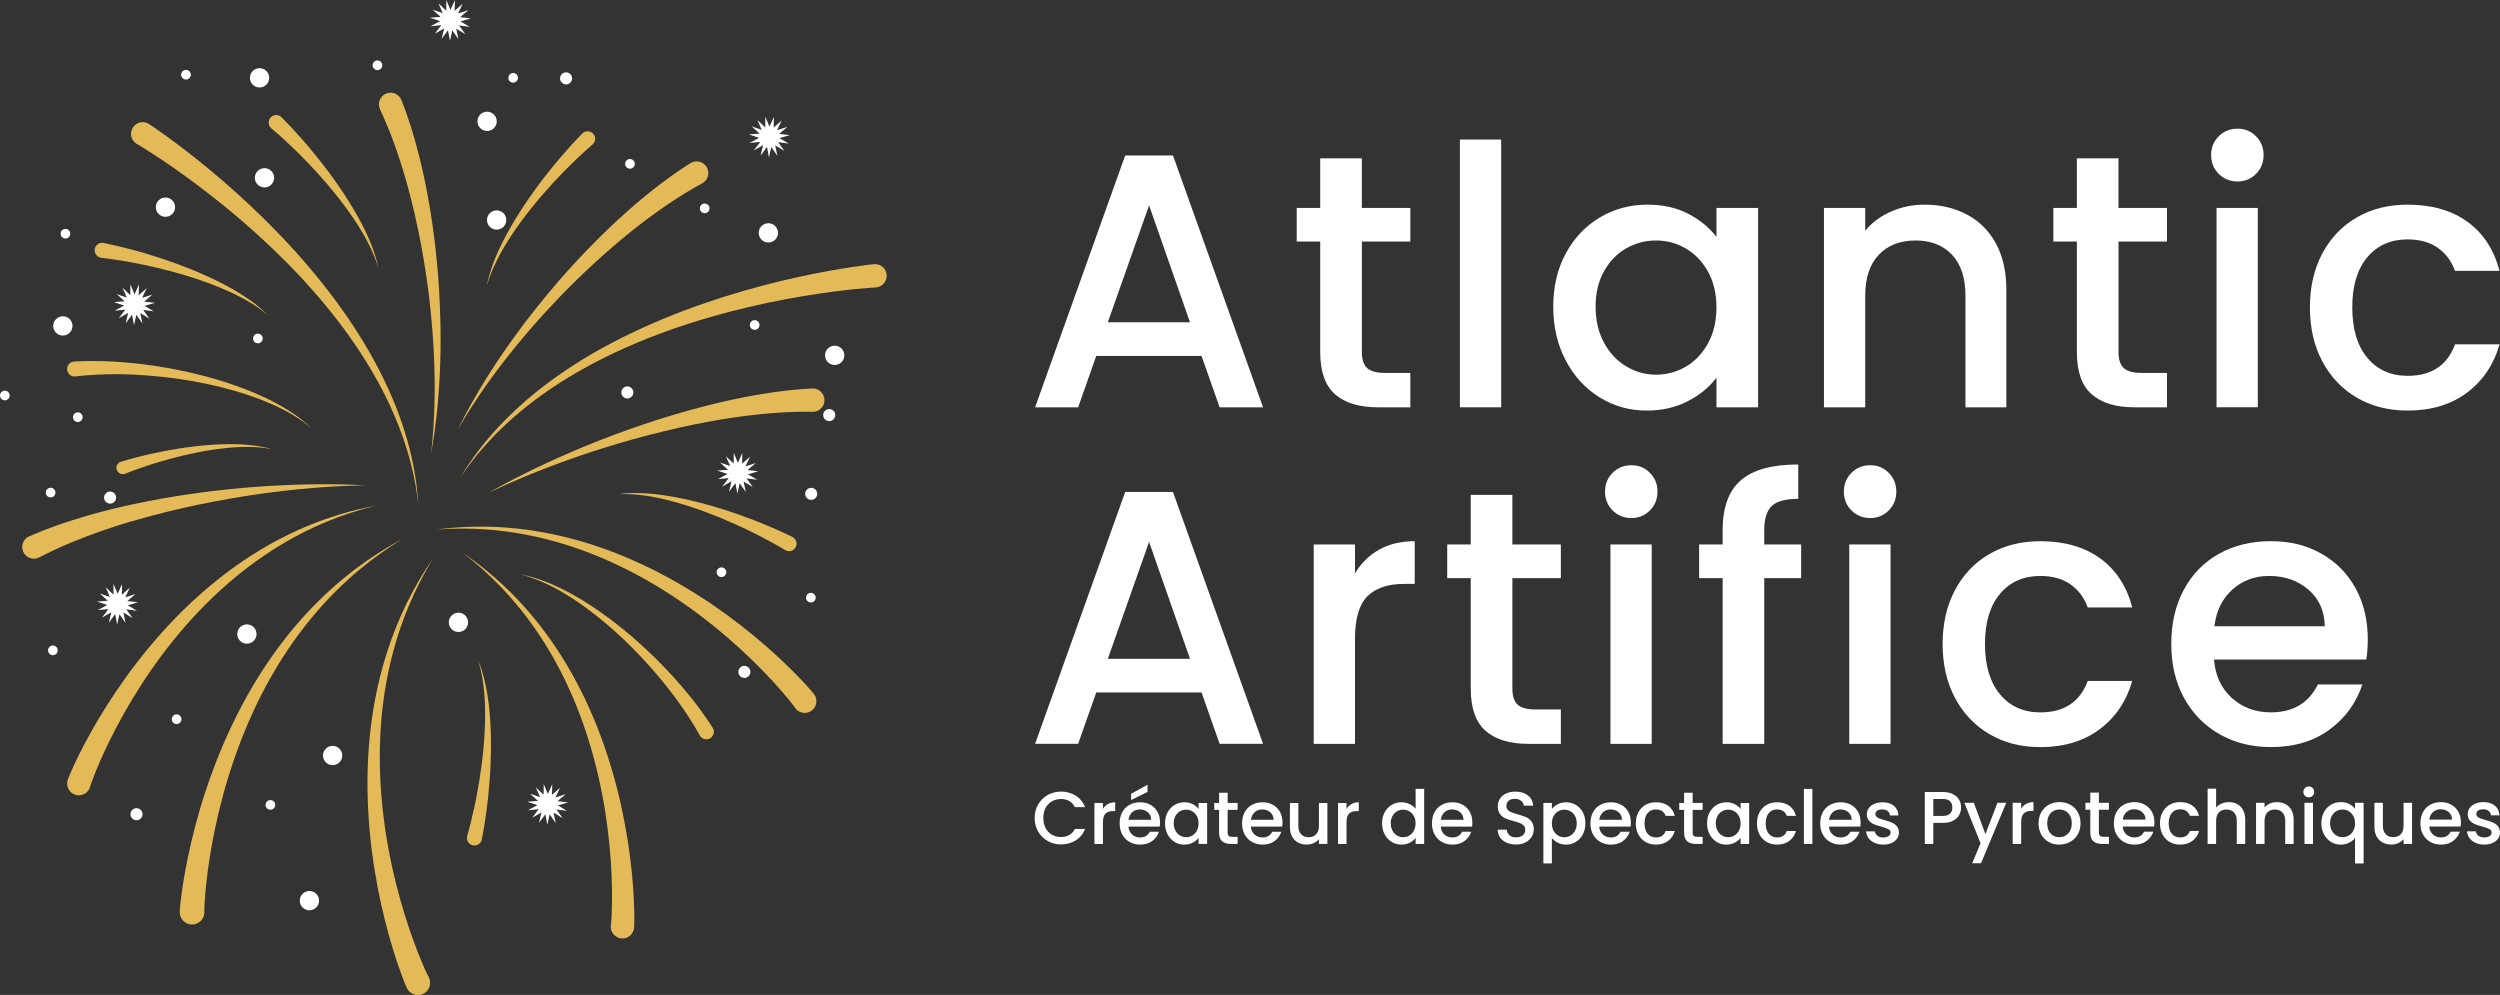 <svg xmlns="http://www.w3.org/2000/svg" id="Calque_1" data-name="Calque 1" viewBox="0 0 993 395.2"><rect x="0" y="0" width="993" height="395.2" fill="#333333" stroke="none"/><defs><style>      .cls-1 {        fill: #fff;      }      .cls-2 {        fill: #e3ba57;      }    </style></defs><g><path class="cls-2" d="m221.24,112.43l-1.09,1.26-1.07,1.27c-.71.85-1.43,1.69-2.13,2.54-1.4,1.71-2.8,3.4-4.15,5.11-1.37,1.7-2.68,3.42-3.98,5.11-.66.84-1.28,1.7-1.91,2.54-.63.85-1.26,1.67-1.87,2.52-.61.84-1.21,1.67-1.81,2.5-.6.82-1.17,1.66-1.74,2.47-.57.82-1.15,1.62-1.69,2.43-.55.81-1.09,1.6-1.62,2.39-.27.39-.53.78-.79,1.17-.26.39-.51.78-.76,1.17-.5.77-1,1.53-1.49,2.28-.96,1.51-1.88,2.97-2.75,4.37-.85,1.42-1.68,2.77-2.45,4.07-.75,1.31-1.47,2.54-2.14,3.71-.65,1.18-1.26,2.28-1.82,3.29-.56,1.02-1.05,1.97-1.5,2.82-.91,1.7-1.57,3.06-2.04,3.98-.46.92-.71,1.41-.71,1.41,0,0,.28-.47.8-1.37.53-.89,1.27-2.2,2.29-3.84.51-.82,1.05-1.73,1.68-2.71.63-.97,1.3-2.03,2.03-3.15.74-1.11,1.54-2.3,2.37-3.54.85-1.24,1.76-2.53,2.7-3.88.96-1.34,1.97-2.73,3.02-4.15.53-.71,1.07-1.43,1.62-2.16.27-.37.55-.73.83-1.11.28-.37.57-.74.86-1.11.58-.74,1.16-1.5,1.76-2.26.59-.76,1.21-1.52,1.83-2.29.62-.77,1.24-1.56,1.89-2.33.64-.78,1.29-1.56,1.95-2.35.65-.79,1.33-1.57,2.01-2.37.68-.79,1.35-1.6,2.05-2.39,1.4-1.58,2.8-3.19,4.26-4.78,1.44-1.6,2.93-3.18,4.42-4.77.75-.79,1.51-1.57,2.26-2.36l1.14-1.18,1.15-1.17c.77-.78,1.54-1.55,2.31-2.33.78-.76,1.56-1.53,2.33-2.29.77-.77,1.56-1.51,2.34-2.26.79-.74,1.56-1.5,2.35-2.22.79-.73,1.57-1.46,2.35-2.18.78-.73,1.57-1.42,2.35-2.13,1.55-1.42,3.13-2.77,4.67-4.11.78-.66,1.55-1.31,2.31-1.96.38-.32.76-.64,1.14-.97.38-.31.76-.63,1.14-.94.76-.62,1.51-1.24,2.25-1.84.75-.59,1.49-1.18,2.22-1.76.37-.29.73-.58,1.09-.86.36-.28.73-.56,1.09-.83.72-.55,1.43-1.09,2.12-1.62.7-.52,1.4-1.03,2.08-1.53.68-.5,1.34-1,2.01-1.46,1.32-.93,2.58-1.85,3.81-2.66.61-.41,1.2-.82,1.78-1.21.58-.39,1.15-.75,1.7-1.11.55-.36,1.08-.7,1.59-1.04.52-.32,1.02-.63,1.5-.93.48-.3.94-.58,1.38-.86.44-.28.86-.51,1.25-.75.79-.46,1.5-.88,2.12-1.24.65-.36,1.21-.67,1.66-.92.9-.5,1.38-.77,1.38-.77h.01c.08-.05.17-.1.25-.16,2.15-1.39,2.77-4.25,1.39-6.41-1.39-2.15-4.25-2.77-6.41-1.39,0,0-.46.3-1.33.86-.43.28-.97.62-1.6,1.03-.65.44-1.39.94-2.23,1.51-.41.28-.87.58-1.3.9-.44.32-.91.65-1.39,1-.48.35-.99.71-1.51,1.08-.51.38-1.05.78-1.6,1.19-.55.41-1.12.83-1.7,1.28-.57.45-1.16.91-1.77,1.38-1.22.93-2.46,1.96-3.77,3.02-.66.52-1.31,1.08-1.97,1.65-.67.56-1.35,1.14-2.04,1.72-.68.59-1.37,1.2-2.07,1.81-.35.31-.7.62-1.06.93-.35.32-.7.64-1.06.96-.71.64-1.43,1.29-2.16,1.95-.72.67-1.44,1.35-2.18,2.04-.37.34-.74.69-1.11,1.04-.37.35-.73.71-1.1,1.06-.74.71-1.48,1.43-2.23,2.16-1.48,1.47-2.99,2.95-4.48,4.5-.75.77-1.51,1.53-2.25,2.32-.74.79-1.49,1.58-2.25,2.37-.75.79-1.49,1.61-2.23,2.41-.75.81-1.49,1.62-2.23,2.45-.74.82-1.47,1.65-2.21,2.47-.73.84-1.45,1.67-2.18,2.51Z"></path><path class="cls-2" d="m269.35,169.95c4.02-.89,7.98-1.7,11.82-2.41.96-.17,1.92-.34,2.86-.51.47-.08.94-.17,1.41-.25.47-.08.93-.15,1.4-.23.93-.15,1.84-.3,2.75-.44.91-.13,1.8-.26,2.69-.39.44-.06.88-.13,1.32-.19.44-.06.87-.11,1.3-.17.86-.11,1.71-.22,2.54-.33.83-.09,1.65-.19,2.45-.28.8-.09,1.59-.18,2.36-.25,1.54-.15,3.02-.3,4.43-.4.7-.05,1.39-.11,2.05-.16.67-.04,1.31-.08,1.94-.11.63-.04,1.23-.07,1.82-.11.58-.02,1.15-.04,1.69-.06.54-.02,1.06-.04,1.55-.06.5-.02.95-.02,1.4-.03.88-.01,1.67-.02,2.35-.03.72,0,1.32.01,1.82.01.99,0,1.51.01,1.51.01h.01c.1,0,.2,0,.31,0,2.55-.16,4.5-2.35,4.34-4.91-.16-2.56-2.35-4.5-4.91-4.34,0,0-.53.03-1.51.09-.49.03-1.1.07-1.82.11-.74.06-1.6.13-2.56.21-.48.04-.99.08-1.51.13-.52.06-1.06.11-1.63.17-.57.06-1.16.12-1.77.19-.61.08-1.24.16-1.89.24-.65.08-1.32.17-2.01.26-.69.1-1.4.21-2.12.31-1.46.2-2.97.46-4.56.73-.79.13-1.6.28-2.42.43-.82.15-1.66.31-2.51.46-.85.17-1.71.34-2.58.52-.44.09-.88.18-1.32.27-.44.1-.89.19-1.34.29-.9.19-1.8.39-2.72.59-.92.21-1.84.43-2.78.65-.47.11-.94.22-1.41.33-.47.12-.94.23-1.42.35-.95.24-1.91.48-2.88.72-3.86,1-7.83,2.09-11.84,3.28-4,1.2-8.05,2.46-12.07,3.82-4.02,1.36-8.01,2.76-11.91,4.23-1.96.72-3.88,1.48-5.78,2.21-.95.38-1.89.75-2.83,1.13-.94.37-1.86.74-2.78,1.13-.92.38-1.82.75-2.72,1.13-.9.38-1.78.76-2.66,1.13-1.76.74-3.46,1.51-5.12,2.24-1.66.74-3.26,1.48-4.82,2.19-1.54.73-3.04,1.42-4.47,2.11-1.42.7-2.79,1.35-4.08,2-1.29.65-2.51,1.26-3.66,1.84-1.14.59-2.21,1.15-3.19,1.66-.98.52-1.88,1.01-2.69,1.44-1.63.86-2.89,1.58-3.75,2.06-.86.48-1.32.74-1.32.74,0,0,.48-.22,1.37-.64.9-.41,2.2-1.05,3.88-1.8.84-.38,1.77-.8,2.78-1.25,1.02-.44,2.12-.92,3.29-1.43,1.18-.51,2.44-1.03,3.76-1.58,1.33-.56,2.73-1.11,4.19-1.7,1.46-.59,3-1.17,4.58-1.79,1.59-.59,3.23-1.22,4.93-1.84,1.7-.61,3.44-1.25,5.23-1.87.89-.31,1.8-.62,2.71-.94.92-.31,1.84-.62,2.77-.93.93-.32,1.87-.62,2.83-.93.95-.3,1.91-.61,2.87-.92,1.94-.59,3.89-1.21,5.87-1.79,3.95-1.19,7.99-2.3,12.04-3.36,4.05-1.07,8.12-2.03,12.13-2.94Z"></path><path class="cls-2" d="m238.98,138.36c-5.14,2.86-10.09,5.89-14.73,9.03-4.64,3.14-8.97,6.39-12.92,9.66-3.95,3.27-7.51,6.56-10.65,9.74-.78.8-1.56,1.57-2.28,2.36-.72.79-1.45,1.54-2.12,2.3-.67.77-1.32,1.51-1.95,2.24-.32.36-.62.73-.92,1.09-.3.36-.59.72-.88,1.07-1.17,1.39-2.17,2.75-3.13,3.99-.12.16-.24.31-.35.46-.11.16-.22.31-.33.46-.22.31-.43.6-.64.9-.42.58-.82,1.14-1.19,1.67-.73,1.07-1.36,2.04-1.93,2.88-.14.21-.27.41-.4.61-.12.2-.24.39-.35.57-.22.36-.43.69-.61.99-.73,1.18-1.12,1.81-1.12,1.81,0,0,.42-.61,1.2-1.76.2-.29.41-.61.66-.96.12-.18.25-.36.38-.55.14-.19.28-.38.43-.58.6-.81,1.28-1.75,2.06-2.78.4-.51.82-1.04,1.27-1.6.22-.28.45-.57.68-.86.12-.15.23-.29.35-.44.12-.15.25-.29.37-.44,1.01-1.18,2.08-2.49,3.3-3.81.3-.33.61-.67.92-1.02.31-.35.63-.69.96-1.03.66-.69,1.34-1.4,2.04-2.12.71-.72,1.46-1.43,2.21-2.17.75-.75,1.55-1.47,2.37-2.22,3.26-2.99,6.93-6.07,10.98-9.1,4.05-3.03,8.47-6.02,13.18-8.88,4.71-2.86,9.71-5.6,14.89-8.15,5.18-2.56,10.56-4.93,16.01-7.11,5.45-2.17,10.98-4.17,16.47-5.94,5.5-1.78,10.96-3.36,16.28-4.76,5.32-1.39,10.5-2.6,15.43-3.64,4.93-1.03,9.62-1.91,13.95-2.63,4.33-.72,8.32-1.3,11.85-1.77,3.53-.46,6.62-.8,9.16-1.06,2.54-.25,4.53-.41,5.87-.51.67-.04,1.18-.08,1.53-.1.33-.02.5-.03.5-.03h.05c.07,0,.14-.01.21-.02,2.55-.26,4.39-2.54,4.13-5.09-.26-2.55-2.54-4.39-5.09-4.13,0,0-.2.02-.58.06-.37.04-.92.11-1.63.19-1.42.17-3.48.44-6.08.83-2.61.39-5.76.9-9.36,1.55-3.6.65-7.65,1.45-12.04,2.4-4.39.96-9.13,2.08-14.11,3.39-4.98,1.31-10.2,2.8-15.55,4.48-5.35,1.69-10.84,3.58-16.34,5.66-5.51,2.08-11.04,4.39-16.48,6.87-5.44,2.49-10.79,5.17-15.93,8.03Z"></path><path class="cls-2" d="m247.35,196.23c.38,0,.81,0,1.3,0,.12,0,.25,0,.37,0,.13,0,.26,0,.39.02.27.01.55.02.84.03.59.01,1.22.07,1.89.12.17.01.34.03.51.04.17.02.35.04.53.05.36.04.72.08,1.1.12.75.08,1.54.2,2.37.31.41.07.83.13,1.26.2.21.03.43.07.65.1.22.04.43.08.66.12.44.08.89.17,1.34.25.45.1.91.19,1.38.29.23.05.47.1.7.15.23.05.47.11.71.17.48.11.96.22,1.44.34.97.25,1.96.49,2.96.77,2,.54,4.06,1.17,6.13,1.83,2.07.67,4.16,1.41,6.24,2.17,2.07.78,4.13,1.58,6.14,2.41,2.01.83,3.98,1.68,5.86,2.53,1.89.84,3.7,1.71,5.4,2.53.85.42,1.68.83,2.47,1.22.79.41,1.56.79,2.3,1.17,1.47.76,2.8,1.48,3.98,2.12.59.32,1.13.63,1.64.91.5.28.96.55,1.37.78.82.46,1.49.87,1.94,1.13.45.26.69.41.69.41.07.04.15.08.22.12,1.49.71,3.27.08,3.98-1.41.71-1.49.08-3.27-1.41-3.98,0,0-.25-.12-.72-.35-.48-.23-1.15-.56-2.06-.98-.45-.21-.95-.44-1.5-.69-.54-.24-1.13-.51-1.76-.79-1.26-.56-2.69-1.18-4.25-1.83-.78-.33-1.6-.66-2.44-1-.85-.33-1.73-.68-2.63-1.04-1.81-.69-3.72-1.41-5.71-2.11-1.99-.71-4.06-1.4-6.17-2.07-2.11-.67-4.27-1.31-6.44-1.92-2.17-.59-4.35-1.17-6.5-1.67-2.16-.5-4.29-.96-6.36-1.33-1.03-.2-2.06-.36-3.06-.53-.5-.07-1-.15-1.49-.22-.24-.04-.49-.07-.73-.11-.24-.03-.48-.06-.72-.09-.48-.06-.95-.12-1.42-.18-.47-.05-.93-.09-1.38-.14-.23-.02-.45-.05-.67-.07-.22-.02-.44-.03-.66-.05-.44-.03-.86-.07-1.28-.1-.84-.04-1.65-.09-2.41-.12-.38,0-.76-.02-1.12-.02-.18,0-.36,0-.54-.01-.18,0-.35,0-.52,0-.68,0-1.32,0-1.91.04-.29.01-.58.03-.85.04-.14,0-.27.01-.4.02-.13.01-.25.02-.38.03-.49.04-.92.08-1.3.11-.38.05-.7.09-.96.12-.52.06-.8.1-.8.1,0,0,.28-.01.8-.03.26,0,.58-.02.96-.04Z"></path><path class="cls-2" d="m193.44,113.38s.08-.27.22-.77c.07-.25.16-.56.27-.92.12-.36.26-.77.41-1.23.04-.12.08-.23.12-.36.04-.12.09-.24.14-.37.09-.25.19-.51.3-.79.2-.55.45-1.13.71-1.76.06-.16.13-.31.2-.48.07-.16.14-.32.22-.48.15-.33.3-.66.46-1.01.32-.69.67-1.4,1.04-2.15.19-.37.39-.75.59-1.13.1-.19.2-.38.3-.58.11-.19.21-.39.32-.58.22-.39.44-.79.66-1.2.23-.4.47-.81.71-1.22.12-.21.24-.41.36-.62.13-.21.25-.41.38-.62.25-.42.51-.84.77-1.26.54-.84,1.08-1.71,1.66-2.57,1.14-1.73,2.38-3.48,3.66-5.24,1.28-1.76,2.64-3.51,4.01-5.24,1.39-1.72,2.79-3.43,4.21-5.08,1.42-1.65,2.84-3.25,4.24-4.77,1.4-1.53,2.78-2.97,4.1-4.34.67-.67,1.31-1.33,1.94-1.97.64-.63,1.24-1.24,1.84-1.81,1.18-1.15,2.28-2.19,3.26-3.11.49-.45.95-.88,1.38-1.27.43-.39.82-.74,1.17-1.06.7-.63,1.29-1.15,1.68-1.49.39-.35.6-.53.6-.53.06-.05.12-.11.18-.17,1.14-1.19,1.11-3.08-.08-4.22-1.19-1.14-3.08-1.11-4.22.08,0,0-.19.2-.56.58-.36.38-.89.92-1.58,1.65-.34.36-.72.77-1.13,1.21-.4.44-.84.92-1.3,1.42-.92,1.02-1.96,2.18-3.07,3.46-.56.64-1.12,1.31-1.72,2.01-.58.7-1.19,1.42-1.81,2.17-1.23,1.5-2.51,3.09-3.8,4.76-1.3,1.67-2.6,3.42-3.9,5.21-1.3,1.79-2.58,3.64-3.84,5.51-1.24,1.87-2.47,3.76-3.62,5.65-1.15,1.89-2.26,3.77-3.26,5.62-.52.92-.99,1.84-1.46,2.74-.23.45-.45.9-.68,1.34-.11.22-.22.44-.33.66-.11.22-.21.44-.31.66-.21.44-.41.87-.61,1.29-.19.43-.38.85-.57,1.26-.09.21-.18.41-.28.62-.09.21-.17.41-.26.61-.17.4-.33.8-.5,1.19-.31.78-.61,1.53-.87,2.25-.13.36-.25.71-.37,1.06-.06.17-.12.34-.18.51-.05.17-.11.33-.16.5-.21.65-.41,1.26-.56,1.83-.08.28-.16.56-.23.82-.04.13-.07.26-.11.38-.03.13-.06.25-.09.37-.11.48-.22.9-.31,1.27-.07.37-.14.69-.19.95-.1.51-.16.79-.16.79Z"></path><path class="cls-2" d="m191.94,330.36c.09-.49.18-1.04.28-1.63.1-.59.2-1.23.31-1.91.21-1.36.44-2.9.67-4.58.12-.84.22-1.71.34-2.62.1-.91.21-1.84.32-2.81.2-1.93.4-3.96.56-6.07.17-2.11.3-4.28.4-6.5.1-2.21.16-4.46.19-6.71.01-2.25,0-4.5-.07-6.71-.08-2.21-.18-4.39-.36-6.49-.07-1.05-.19-2.08-.28-3.09-.06-.5-.12-1-.17-1.49-.03-.25-.06-.49-.09-.73-.03-.24-.07-.48-.1-.72-.07-.48-.13-.95-.2-1.41-.07-.46-.15-.92-.22-1.37-.04-.22-.07-.45-.11-.67-.04-.22-.08-.44-.12-.65-.08-.43-.16-.85-.24-1.27-.18-.82-.34-1.61-.51-2.36-.09-.37-.18-.74-.27-1.09-.04-.18-.09-.35-.13-.52-.05-.17-.09-.34-.14-.5-.19-.66-.35-1.28-.53-1.84-.09-.28-.17-.55-.26-.81-.04-.13-.08-.25-.12-.38-.04-.12-.09-.24-.13-.35-.17-.46-.31-.87-.44-1.23-.14-.35-.26-.65-.36-.89-.2-.48-.3-.74-.3-.74,0,0,.08.27.24.77.08.25.17.56.28.92.1.37.21.79.34,1.26.03.12.06.24.1.36.03.12.06.25.09.38.06.26.12.54.19.82.14.57.25,1.19.37,1.86.03.17.06.33.1.51.03.17.06.35.08.52.06.35.11.72.17,1.09.11.75.21,1.54.31,2.37.04.41.08.84.13,1.27.02.21.04.43.07.65.02.22.03.44.05.66.03.45.07.9.1,1.36.03.46.05.93.08,1.41.01.24.03.48.04.72,0,.24.02.48.02.73.02.49.03.98.05,1.48,0,1,.04,2.02.02,3.06,0,2.07-.08,4.22-.18,6.39-.11,2.18-.28,4.38-.48,6.58-.21,2.2-.45,4.4-.74,6.56-.28,2.16-.59,4.28-.93,6.32-.33,2.04-.69,4.01-1.04,5.87-.19.93-.37,1.83-.54,2.71-.19.87-.36,1.72-.54,2.52-.36,1.61-.7,3.09-1.02,4.39-.16.65-.31,1.26-.45,1.82-.15.56-.28,1.07-.4,1.53-.24.91-.45,1.67-.59,2.17-.14.5-.21.77-.21.77-.02.08-.04.16-.06.24-.3,1.62.77,3.18,2.39,3.49,1.62.3,3.18-.77,3.49-2.39,0,0,.05-.27.15-.79.09-.52.24-1.25.41-2.25Z"></path><path class="cls-2" d="m324.18,277.5c-.13-.49-.22-.7-.25-.76-.05-.12-.11-.25-.18-.37-.03-.05-.06-.1-.09-.15,0-.02-.02-.03-.03-.05-.1-.17-.14-.21-.19-.29-.14-.2-.24-.32-.36-.48-.25-.31-.57-.7-1-1.2-.86-.99-2.1-2.38-3.73-4.1-3.25-3.43-8.02-8.16-14.06-13.44-6.04-5.28-13.38-11.1-21.66-16.72-8.27-5.62-17.51-11.02-27.15-15.55-4.82-2.27-9.74-4.32-14.66-6.11-4.92-1.79-9.84-3.31-14.67-4.55-4.82-1.24-9.54-2.2-14.04-2.9-4.5-.7-8.78-1.14-12.74-1.39-7.92-.5-14.52-.21-19.11.16-2.3.19-4.09.39-5.32.53-.61.08-1.08.14-1.4.18-.32.04-.48.06-.48.06,0,0,.16-.01.48-.04.32-.02.79-.06,1.4-.1,1.23-.08,3.03-.18,5.33-.24,4.59-.12,11.16-.04,18.96.88,3.9.46,8.09,1.13,12.48,2.06,4.39.93,8.96,2.13,13.62,3.6,4.65,1.47,9.38,3.23,14.09,5.24,4.71,2.01,9.39,4.27,13.95,6.74,9.14,4.92,17.82,10.66,25.54,16.56,7.73,5.89,14.51,11.92,20.06,17.33,5.55,5.41,9.87,10.2,12.76,13.61,1.45,1.71,2.54,3.07,3.24,3.98.19.24.35.46.48.63.24.43.53.85.91,1.2l.04.04s0,0,0,0c0,0,0,0,0,0,.02.02.04.04.06.06.12.11.25.22.4.34.08.06.15.11.24.16,0,0,0,0,0,0,.06.05.32.23,1.18.55.95.35,2.62.26,3.7-.44,1.09-.64,1.58-1.53,1.73-1.8.23-.42.42-.96.51-1.54.08-.58.05-1.19-.08-1.72Z"></path><path class="cls-2" d="m251.79,369.01c.04-.2.04-.25.05-.34.03-.25.04-.4.05-.6.02-.39.04-.9.05-1.56.02-1.31.03-3.18-.04-5.54-.13-4.73-.51-11.42-1.49-19.39-.97-7.96-2.54-17.2-4.95-26.91-2.4-9.71-5.66-19.9-9.81-29.71-2.07-4.91-4.36-9.72-6.83-14.34-2.47-4.62-5.11-9.04-7.87-13.18-2.76-4.14-5.63-8.01-8.51-11.53-2.88-3.53-5.77-6.72-8.55-9.54-5.56-5.66-10.67-9.85-14.33-12.64-1.83-1.4-3.3-2.45-4.31-3.16-.51-.35-.89-.62-1.16-.8-.26-.18-.4-.27-.4-.27,0,0,.13.1.38.29.25.2.62.49,1.11.86.97.76,2.38,1.89,4.13,3.38,3.49,2.98,8.33,7.43,13.52,13.32,2.59,2.94,5.27,6.25,7.91,9.87,2.64,3.62,5.25,7.57,7.73,11.78,2.48,4.21,4.83,8.67,6.99,13.31,2.16,4.64,4.13,9.45,5.88,14.34,3.51,9.77,6.13,19.84,7.94,29.38,1.82,9.54,2.84,18.56,3.35,26.29.52,7.73.53,14.18.41,18.65-.06,2.24-.16,3.98-.25,5.13-.02.31-.04.57-.06.79-.11.48-.17.98-.12,1.5v.05s0,0,0,0c0,0,0,0,0,0,0,.03,0,.05,0,.08.01.16.04.34.08.52.02.09.04.19.07.28,0,0,0,0,0,0,0,.07.08.38.51,1.2.47.89,1.78,1.94,3.05,2.15,1.24.25,2.2-.08,2.48-.18.45-.16.96-.43,1.41-.81.45-.37.83-.85,1.09-1.33.23-.45.3-.67.32-.73.04-.13.08-.26.12-.4.01-.06.03-.11.04-.17,0-.02,0-.04.01-.06Z"></path><path class="cls-2" d="m282.45,288.09c-.4-.61-.96-1.49-1.78-2.66-.79-1.17-1.77-2.53-2.91-4.08-.58-.77-1.2-1.58-1.85-2.44-.67-.84-1.37-1.74-2.11-2.66-1.5-1.83-3.13-3.79-4.93-5.8-.45-.5-.9-1.01-1.36-1.53-.47-.51-.94-1.02-1.43-1.54-.95-1.05-1.97-2.08-2.98-3.14-2.06-2.09-4.21-4.24-6.47-6.33-1.12-1.06-2.28-2.09-3.44-3.13-.59-.51-1.18-1.02-1.76-1.54l-.88-.77-.9-.75c-.6-.5-1.2-1-1.8-1.5-.61-.49-1.22-.98-1.82-1.46-.6-.49-1.22-.97-1.83-1.44-.62-.47-1.22-.95-1.84-1.41-1.24-.91-2.46-1.83-3.7-2.68-1.22-.88-2.47-1.7-3.68-2.51-2.45-1.6-4.85-3.09-7.2-4.39-1.16-.67-2.32-1.26-3.44-1.85-.28-.15-.56-.29-.84-.42-.28-.14-.55-.27-.83-.4-.55-.26-1.08-.54-1.61-.77-.53-.24-1.06-.47-1.57-.7-.26-.11-.51-.23-.76-.34-.25-.1-.5-.2-.75-.3-.49-.2-.97-.39-1.44-.58-.23-.1-.46-.19-.7-.26-.23-.08-.46-.16-.68-.24-.45-.16-.88-.31-1.3-.46-.42-.15-.83-.26-1.22-.39-.79-.24-1.5-.48-2.16-.63-.66-.17-1.25-.32-1.76-.45-.52-.1-.96-.19-1.31-.26-.71-.14-1.09-.22-1.09-.22,0,0,.37.1,1.08.28.35.09.78.21,1.29.34.5.16,1.08.34,1.72.55.65.19,1.34.47,2.11.75.38.15.78.28,1.19.45.4.17.82.35,1.26.53.22.09.44.19.66.28.22.09.45.19.67.3.45.21.92.43,1.39.66.24.11.48.23.72.34.24.12.48.25.73.38.49.26.99.52,1.51.78.51.27,1.02.57,1.55.86.26.15.53.3.79.45.27.15.54.3.8.47,1.06.65,2.17,1.3,3.28,2.03,2.23,1.42,4.51,3.04,6.83,4.75,1.15.88,2.32,1.75,3.47,2.69,1.17.91,2.31,1.89,3.48,2.86.58.49,1.15.99,1.72,1.49.58.5,1.15,1,1.72,1.52.57.51,1.14,1.03,1.7,1.55.56.53,1.12,1.05,1.68,1.58l.84.79.82.81c.55.54,1.09,1.07,1.64,1.61,1.07,1.09,2.15,2.17,3.18,3.27,2.09,2.18,4.07,4.4,5.96,6.57.93,1.1,1.86,2.16,2.72,3.24.44.53.87,1.06,1.3,1.59.42.53.83,1.05,1.24,1.57,1.63,2.06,3.1,4.06,4.44,5.92.66.93,1.28,1.84,1.88,2.69.58.86,1.13,1.69,1.64,2.46,1,1.56,1.87,2.92,2.53,4.04.68,1.1,1.2,2.05,1.56,2.68.36.63.55.97.55.97h0c.03.06.06.11.09.15.9,1.38,2.75,1.77,4.13.87,1.38-.9,1.77-2.75.87-4.13,0,0-.21-.32-.61-.93Z"></path><path class="cls-2" d="m150.91,43.37h0s.23.51.66,1.45c.22.47.48,1.05.79,1.73.28.66.61,1.41.97,2.25.18.43.38.86.57,1.34.19.48.4.98.61,1.51.21.52.43,1.07.66,1.64.22.57.44,1.17.67,1.78.23.61.47,1.24.71,1.9.23.66.47,1.33.72,2.03.5,1.38.98,2.86,1.49,4.4.26.77.5,1.56.75,2.37.25.81.51,1.63.77,2.46.25.84.5,1.7.75,2.57.13.43.25.87.38,1.31.12.44.24.89.37,1.34.25.9.5,1.81.75,2.74.24.93.48,1.87.72,2.82.12.48.24.95.37,1.43.12.48.23.97.35,1.45.23.97.47,1.96.7,2.95.44,1.99.91,4.02,1.33,6.08.21,1.03.44,2.06.64,3.11.2,1.04.4,2.1.61,3.15.21,1.05.38,2.12.57,3.18.19,1.07.38,2.13.55,3.21.17,1.07.35,2.15.53,3.23.16,1.08.32,2.16.48,3.24l.24,1.62.22,1.62c.14,1.08.3,2.16.43,3.24.26,2.16.52,4.32.73,6.46.24,2.14.42,4.27.6,6.38.1,1.05.16,2.1.24,3.14.07,1.04.16,2.07.22,3.1.06,1.03.12,2.04.18,3.05.07,1.01.09,2.01.14,2.99.04.99.09,1.97.12,2.93.03.97.05,1.92.08,2.86.01.47.02.94.04,1.4,0,.46,0,.93.01,1.38,0,.92.02,1.82.03,2.7,0,1.77-.02,3.49-.03,5.13-.04,1.64-.07,3.22-.12,4.72-.07,1.5-.13,2.92-.19,4.26-.08,1.34-.16,2.59-.23,3.74-.07,1.16-.18,2.22-.25,3.18-.14,1.92-.33,3.42-.43,4.45-.11,1.03-.16,1.57-.16,1.57,0,0,.09-.54.27-1.56.17-1.02.45-2.51.72-4.42.14-.95.31-2.01.46-3.16.15-1.15.31-2.4.48-3.73.15-1.34.3-2.76.47-4.26.15-1.5.28-3.08.43-4.73.12-1.65.25-3.37.37-5.15.05-.89.1-1.8.15-2.72.03-.46.05-.92.08-1.39.02-.47.04-.94.06-1.41.04-.95.07-1.91.11-2.88.04-.97.05-1.96.08-2.96.02-1,.06-2.01.06-3.02,0-1.02.01-2.05.02-3.08.01-1.04,0-2.08-.01-3.13-.01-1.05,0-2.11-.04-3.18-.05-2.13-.09-4.3-.19-6.47-.07-2.18-.2-4.37-.31-6.58-.06-1.1-.14-2.2-.21-3.31l-.11-1.66-.13-1.66c-.09-1.1-.18-2.21-.27-3.31-.11-1.1-.21-2.2-.32-3.3-.1-1.1-.22-2.2-.34-3.29-.12-1.09-.23-2.18-.37-3.27-.14-1.08-.27-2.16-.41-3.24-.13-1.08-.29-2.14-.44-3.2-.28-2.13-.63-4.22-.95-6.28-.17-1.03-.35-2.05-.52-3.06-.09-.51-.17-1.01-.26-1.51-.09-.5-.19-1-.28-1.49-.19-.99-.37-1.97-.55-2.93-.2-.96-.39-1.92-.58-2.85-.1-.47-.19-.94-.29-1.4-.1-.46-.2-.92-.3-1.38-.2-.91-.4-1.81-.6-2.69-.21-.88-.42-1.74-.62-2.59-.21-.85-.4-1.68-.62-2.49-.43-1.63-.82-3.19-1.25-4.66-.21-.74-.41-1.46-.61-2.16-.2-.7-.41-1.38-.61-2.03-.2-.66-.39-1.29-.58-1.91-.2-.61-.39-1.2-.58-1.77-.19-.57-.36-1.11-.53-1.63-.16-.52-.36-1.02-.52-1.49-.34-.95-.64-1.79-.9-2.53-.27-.7-.49-1.29-.68-1.77-.37-.96-.56-1.48-.56-1.48-.91-2.39-3.59-3.59-5.98-2.68-2.39.91-3.59,3.59-2.68,5.98.04.09.07.18.11.27Z"></path><path class="cls-2" d="m51.8,207.24c.92-.27,1.85-.55,2.79-.82,3.76-1.07,7.66-2.12,11.66-3.11,4-.97,8.07-1.93,12.17-2.78,4.1-.85,8.21-1.66,12.28-2.36,2.03-.37,4.05-.68,6.05-1.02,1-.15,1.99-.31,2.98-.46.99-.15,1.97-.3,2.94-.43.97-.14,1.94-.27,2.9-.41.96-.12,1.91-.25,2.85-.37,1.88-.25,3.72-.45,5.51-.66,1.79-.2,3.54-.37,5.23-.55,1.69-.15,3.33-.31,4.9-.44,1.57-.12,3.08-.25,4.51-.35,1.43-.09,2.8-.19,4.07-.26,1.28-.07,2.48-.13,3.59-.19,1.11-.04,2.13-.08,3.05-.12,1.84-.08,3.29-.1,4.27-.12.99-.02,1.51-.04,1.51-.04,0,0-.53-.02-1.51-.07-.99-.04-2.43-.12-4.28-.17-.92-.03-1.94-.06-3.05-.09-1.11-.02-2.31-.04-3.6-.06-1.29-.02-2.65-.01-4.1-.02-1.44,0-2.96.02-4.54.03-1.58.02-3.23.07-4.94.1-1.71.06-3.47.11-5.28.19-1.81.09-3.68.16-5.58.28-.95.06-1.91.11-2.89.17-.97.07-1.95.14-2.94.21-.99.07-1.99.15-2.99.23-1,.08-2.01.17-3.03.25-2.03.2-4.09.37-6.16.6-4.15.43-8.35.95-12.55,1.53-4.2.58-8.39,1.26-12.51,1.96-4.12.73-8.16,1.52-12.06,2.35-.97.22-1.94.43-2.9.64-.48.11-.96.21-1.43.32-.47.11-.94.22-1.41.33-.94.22-1.86.44-2.78.66-.91.23-1.81.46-2.7.69-.44.11-.89.23-1.32.34-.44.12-.87.24-1.3.35-.86.23-1.71.46-2.54.69-.83.24-1.65.47-2.45.71-.8.23-1.59.46-2.36.7-1.54.47-3.01.92-4.41,1.38-.7.23-1.38.45-2.04.67-.66.23-1.3.45-1.92.67-.62.22-1.22.43-1.8.63-.58.21-1.13.42-1.66.62-.53.2-1.05.39-1.54.57-.49.18-.96.38-1.41.55-.89.36-1.69.68-2.38.95-.66.28-1.22.52-1.67.71-.91.39-1.39.59-1.39.59-2.36,1-3.46,3.72-2.45,6.08,1,2.36,3.72,3.46,6.08,2.45.09-.04.19-.08.28-.13h.01s.47-.25,1.35-.69c.44-.22.98-.5,1.62-.82.62-.3,1.33-.64,2.12-1.02.4-.19.81-.4,1.26-.6.45-.2.92-.42,1.42-.64.49-.22,1.01-.46,1.54-.7.54-.23,1.1-.47,1.67-.72.58-.25,1.17-.5,1.79-.76.62-.25,1.26-.51,1.91-.77,1.3-.54,2.69-1.06,4.14-1.62.72-.28,1.47-.55,2.23-.83.76-.28,1.53-.56,2.32-.85.79-.27,1.6-.55,2.42-.84.41-.14.82-.28,1.24-.43.42-.14.84-.28,1.26-.42.85-.28,1.71-.56,2.58-.85.88-.27,1.76-.55,2.66-.83.45-.14.9-.28,1.35-.42.46-.13.91-.27,1.37-.41Z"></path><path class="cls-2" d="m54.13,57.03c.06.04.12.08.18.11l.05.03s.15.09.43.25c.3.18.74.44,1.31.79,1.15.71,2.85,1.76,4.98,3.15,2.14,1.39,4.72,3.11,7.65,5.15,2.92,2.04,6.2,4.39,9.71,7.02,3.51,2.64,7.27,5.57,11.18,8.75,3.9,3.19,7.94,6.65,12.03,10.33,4.08,3.69,8.2,7.61,12.27,11.71,4.07,4.1,8.05,8.42,11.9,12.85,3.84,4.44,7.53,9.02,10.95,13.68,3.43,4.66,6.61,9.38,9.47,14.09,2.87,4.71,5.42,9.39,7.62,13.95,2.2,4.55,4.05,8.97,5.56,13.13.38,1.04.76,2.05,1.08,3.06.33,1.01.67,1.98.96,2.95.29.97.57,1.91.84,2.82.14.46.26.91.38,1.36.12.45.23.89.35,1.33.48,1.73.82,3.38,1.18,4.9.04.19.09.38.13.56.04.19.07.37.11.56.07.37.14.73.21,1.08.14.7.27,1.37.39,2.01.22,1.28.39,2.42.55,3.41.04.25.08.49.11.72.03.23.06.45.08.66.05.42.1.81.14,1.15.17,1.38.26,2.11.26,2.11,0,0-.05-.74-.16-2.12-.03-.35-.05-.73-.09-1.16-.02-.21-.03-.44-.05-.67-.03-.23-.05-.47-.08-.72-.11-1-.23-2.16-.38-3.44-.09-.64-.19-1.32-.29-2.03-.05-.36-.1-.72-.16-1.09-.03-.19-.05-.37-.08-.56-.03-.19-.07-.38-.1-.57-.28-1.54-.55-3.22-.94-4.98-.09-.44-.19-.89-.29-1.35-.1-.46-.19-.92-.31-1.39-.23-.94-.46-1.9-.71-2.89-.25-.99-.54-1.99-.83-3.02-.27-1.03-.61-2.07-.94-3.14-1.33-4.27-2.97-8.83-4.98-13.55-2-4.72-4.36-9.6-7.03-14.52-2.68-4.92-5.67-9.88-8.93-14.79-3.25-4.91-6.77-9.75-10.46-14.46-3.69-4.71-7.53-9.3-11.47-13.68-3.93-4.38-7.94-8.58-11.91-12.54-3.98-3.96-7.93-7.68-11.75-11.13-3.82-3.45-7.51-6.62-10.97-9.49-3.46-2.87-6.69-5.43-9.59-7.67-2.9-2.23-5.46-4.13-7.6-5.68-2.14-1.54-3.84-2.73-5.02-3.53-.6-.4-1.05-.71-1.36-.92-.32-.21-.49-.32-.49-.32-2.14-1.41-5.01-.81-6.42,1.33-1.41,2.14-.81,5.01,1.33,6.42Z"></path><path class="cls-2" d="m39.9,102.34c.08.02.17.03.25.04,0,0,.28.03.8.1.51.07,1.29.16,2.23.29.47.07,1,.14,1.57.22.57.09,1.19.18,1.86.28,1.32.21,2.82.45,4.45.74.81.14,1.66.31,2.54.47.87.17,1.78.35,2.71.54,1.86.39,3.81.8,5.83,1.28,2.02.47,4.09,1,6.19,1.56,2.1.56,4.22,1.18,6.34,1.83,2.11.66,4.21,1.34,6.27,2.08,2.05.73,4.06,1.49,5.98,2.28.97.38,1.9.8,2.82,1.19.46.21.91.41,1.35.61.22.1.44.2.66.3.22.1.43.21.65.31.43.21.85.41,1.27.61.41.21.82.42,1.22.62.2.1.4.2.59.3.19.1.39.21.58.31.38.21.75.41,1.12.6.72.41,1.42.8,2.07,1.19.32.2.64.39.94.58.15.09.3.19.45.28.15.1.29.19.43.28.56.37,1.1.71,1.57,1.06.24.17.47.33.69.49.11.08.22.15.32.23.1.08.2.15.3.23.39.3.73.56,1.03.79.29.24.54.45.74.61.4.33.62.51.62.51,0,0-.2-.2-.57-.56-.19-.18-.42-.41-.69-.68-.28-.26-.6-.55-.97-.88-.09-.08-.18-.17-.28-.25-.1-.08-.2-.17-.3-.26-.21-.17-.42-.36-.65-.55-.45-.39-.96-.77-1.49-1.2-.13-.11-.27-.21-.41-.32-.14-.1-.29-.21-.43-.32-.29-.21-.59-.44-.9-.66-.62-.45-1.29-.9-1.98-1.38-.35-.23-.71-.46-1.08-.7-.18-.12-.37-.24-.56-.36-.19-.12-.38-.24-.57-.35-.39-.24-.78-.48-1.18-.73-.4-.24-.81-.48-1.23-.72-.21-.12-.42-.24-.63-.37-.21-.12-.43-.24-.64-.36-.43-.24-.87-.49-1.31-.73-.9-.47-1.8-.97-2.75-1.44-1.87-.97-3.84-1.9-5.86-2.81-2.01-.92-4.09-1.79-6.17-2.64-2.09-.84-4.19-1.64-6.27-2.4-2.08-.75-4.15-1.46-6.16-2.11-2.01-.66-3.96-1.25-5.82-1.8-.93-.27-1.84-.53-2.72-.78-.88-.24-1.73-.48-2.55-.69-1.64-.43-3.14-.81-4.48-1.14-.67-.16-1.3-.31-1.88-.44-.59-.13-1.13-.25-1.61-.36-.98-.22-1.72-.37-2.23-.48-.51-.11-.78-.17-.78-.17-1.61-.34-3.2.69-3.54,2.3-.34,1.61.69,3.2,2.31,3.54Z"></path><path class="cls-2" d="m105.53,177.8c-.1-.02-.2-.05-.31-.08-.11-.02-.22-.04-.33-.07-.22-.05-.46-.09-.7-.14-.49-.11-1.02-.19-1.59-.29-.14-.02-.29-.05-.43-.07-.15-.02-.3-.04-.45-.06-.3-.04-.62-.08-.94-.13-.64-.08-1.32-.15-2.03-.23-.35-.03-.72-.06-1.09-.09-.18-.01-.37-.03-.56-.05-.19-.01-.38-.02-.57-.03-.38-.02-.77-.04-1.17-.07-.4-.01-.8-.03-1.21-.04-.2,0-.41-.01-.62-.02-.21,0-.41,0-.62,0-.42,0-.84-.01-1.27-.02-.86,0-1.73,0-2.62.03-1.78.04-3.62.14-5.49.27-1.87.13-3.76.32-5.65.52-1.89.22-3.78.46-5.63.74-1.85.28-3.67.58-5.43.91-1.76.32-3.45.66-5.05,1-.8.18-1.58.35-2.33.51-.75.18-1.48.34-2.17.51-1.39.34-2.66.66-3.79.96-.56.15-1.09.29-1.58.43-.49.14-.94.27-1.34.38-.82.23-1.43.42-1.85.54-.42.13-.65.19-.65.19-1.34.4-2.1,1.8-1.7,3.14.4,1.34,1.8,2.1,3.14,1.7.07-.02.14-.04.2-.07,0,0,.22-.09.63-.25.41-.16,1.02-.4,1.77-.68.38-.14.8-.3,1.25-.47.46-.17.96-.35,1.49-.54,1.07-.38,2.28-.8,3.6-1.24.66-.22,1.36-.44,2.07-.67.72-.22,1.46-.45,2.23-.69,1.54-.46,3.16-.94,4.85-1.39,1.69-.46,3.44-.9,5.23-1.33,1.79-.43,3.62-.82,5.45-1.19,1.83-.36,3.67-.7,5.49-.98,1.82-.28,3.61-.53,5.36-.71.87-.1,1.73-.17,2.57-.25.42-.03.84-.06,1.25-.09.21-.01.41-.03.61-.04.2-.01.41-.02.61-.03.4-.02.8-.04,1.19-.06.39-.01.78-.02,1.15-.03.19,0,.38-.01.56-.02.19,0,.37,0,.55,0,.37,0,.72,0,1.08,0,.7.02,1.38.02,2.02.05.32.02.63.03.93.05.15,0,.3.02.45.02.15.01.29.02.43.04.57.05,1.1.09,1.59.15.25.03.48.06.71.08.11.01.22.03.33.04.11.02.21.03.31.05.41.06.77.12,1.09.17.31.06.58.12.8.16.43.09.66.13.66.13,0,0-.23-.07-.65-.19-.21-.06-.47-.14-.78-.23-.31-.08-.67-.16-1.07-.26Z"></path><path class="cls-2" d="m107.54,50.76c.06.06.12.12.18.17,0,0,.21.18.61.52.39.34.99.84,1.7,1.47.36.32.75.67,1.19,1.05.43.39.9.81,1.39,1.26.99.9,2.1,1.93,3.3,3.07.6.57,1.21,1.17,1.85,1.79.63.63,1.29,1.28,1.96,1.94,1.33,1.35,2.73,2.78,4.14,4.29,1.42,1.51,2.86,3.09,4.3,4.73,1.44,1.63,2.86,3.32,4.27,5.03,1.39,1.72,2.77,3.45,4.07,5.2,1.3,1.74,2.56,3.48,3.72,5.2.59.85,1.14,1.71,1.69,2.55.27.42.53.84.79,1.26.13.21.26.41.39.62.12.21.25.41.37.62.24.41.48.81.72,1.21.23.4.45.8.67,1.19.11.2.22.39.33.58.1.19.21.39.31.58.2.38.4.76.6,1.12.37.74.74,1.45,1.06,2.14.16.34.32.68.47,1,.08.16.15.32.22.48.07.16.14.32.2.47.26.62.52,1.2.73,1.75.11.27.21.54.3.79.05.13.1.25.14.37.04.12.08.24.12.35.16.46.3.87.42,1.23.11.36.2.67.28.92.15.5.23.77.23.77,0,0-.06-.27-.16-.78-.05-.26-.12-.57-.2-.94-.09-.37-.2-.79-.32-1.27-.03-.12-.06-.24-.09-.37-.04-.12-.07-.25-.11-.38-.08-.26-.16-.53-.24-.81-.16-.57-.37-1.17-.58-1.82-.05-.16-.11-.33-.16-.49-.06-.17-.12-.33-.18-.5-.13-.34-.25-.69-.39-1.05-.27-.72-.58-1.46-.89-2.24-.17-.39-.34-.78-.51-1.18-.09-.2-.17-.4-.26-.61-.09-.2-.19-.41-.28-.61-.19-.41-.38-.83-.58-1.26-.21-.42-.41-.85-.63-1.28-.11-.22-.21-.44-.32-.65-.11-.22-.22-.44-.34-.66-.23-.44-.46-.89-.69-1.34-.49-.89-.97-1.81-1.49-2.72-1.03-1.84-2.15-3.71-3.32-5.58-1.17-1.88-2.42-3.75-3.68-5.61-1.28-1.85-2.58-3.69-3.9-5.47-1.32-1.78-2.65-3.51-3.96-5.17-1.31-1.66-2.61-3.23-3.85-4.72-.63-.74-1.24-1.46-1.83-2.15-.6-.69-1.18-1.36-1.74-1.99-1.12-1.27-2.17-2.42-3.11-3.43-.47-.5-.91-.97-1.32-1.41-.42-.43-.8-.83-1.14-1.19-.7-.73-1.23-1.26-1.59-1.64-.37-.37-.56-.57-.56-.57-1.16-1.18-3.05-1.19-4.23-.04-1.18,1.16-1.19,3.05-.04,4.23Z"></path><path class="cls-2" d="m113.45,215.29c3.88-2.25,7.66-4.2,11.22-5.84,7.12-3.3,13.35-5.42,17.74-6.74,2.2-.66,3.95-1.13,5.14-1.43.6-.15,1.06-.27,1.36-.34.31-.08.47-.12.47-.12,0,0-.16.03-.47.09-.31.06-.78.15-1.38.27-1.21.24-2.98.61-5.22,1.15-4.48,1.08-10.84,2.86-18.21,5.79-3.68,1.46-7.61,3.22-11.67,5.29-4.06,2.06-8.24,4.44-12.44,7.12-4.2,2.68-8.4,5.66-12.52,8.89-4.12,3.23-8.15,6.71-12.03,10.37-7.75,7.31-14.85,15.31-20.96,23.23-6.12,7.92-11.28,15.73-15.38,22.63-4.1,6.9-7.16,12.87-9.18,17.15-1.01,2.14-1.76,3.85-2.27,5.06-.25.61-.44,1.08-.58,1.45-.07.19-.12.33-.2.57-.02.08-.04.13-.09.33,0,.02,0,.04-.01.06-.01.06-.02.12-.03.17-.03.14-.04.28-.05.41,0,.06-.03.3,0,.8.04.54.2,1.13.46,1.65.26.53.61.98.96,1.31.22.21.97.9,2.2,1.17,1.25.33,2.87-.11,3.66-.73.72-.57.91-.83.95-.89,0,0,0,0,0,0,.06-.08.12-.15.17-.23.11-.15.2-.3.28-.44.01-.03.03-.05.04-.07,0,0,0,0,0,0,0,0,0,0,0,0l.03-.05c.26-.46.4-.94.49-1.43.07-.21.16-.46.26-.75.39-1.09,1-2.72,1.84-4.8,1.69-4.14,4.3-10.04,7.89-16.91,3.59-6.87,8.16-14.71,13.67-22.71,5.5-8,11.96-16.16,19.11-23.68,3.57-3.76,7.32-7.37,11.16-10.75,3.85-3.37,7.8-6.51,11.76-9.36,3.96-2.85,7.94-5.41,11.82-7.66Z"></path><path class="cls-2" d="m160.19,213.9s-.15.08-.45.24c-.3.16-.73.4-1.31.71-1.14.62-2.81,1.56-4.89,2.81-4.16,2.5-10,6.3-16.49,11.59-3.24,2.64-6.64,5.65-10.07,9.01-3.43,3.36-6.89,7.08-10.26,11.1-3.38,4.02-6.66,8.35-9.79,12.9-3.12,4.55-6.08,9.33-8.82,14.23-5.49,9.8-10.1,20.1-13.74,30-3.66,9.9-6.37,19.4-8.32,27.63-1.95,8.24-3.14,15.22-3.82,20.15-.34,2.47-.56,4.43-.68,5.81-.06.69-.1,1.23-.13,1.64-.01.22-.02.37-.02.64,0,.09,0,.15.02.36,0,.02,0,.04,0,.06,0,.06.01.12.02.18.02.15.05.3.08.43,0,0,0,0,0,0h0c.01.06.07.31.25.8.21.53.56,1.07.99,1.52.43.45.92.79,1.38,1.01.29.14,1.26.6,2.58.48,1.36-.06,2.85-1.02,3.45-1.89.54-.8.65-1.12.67-1.2,0,0,0,0,0,0,.04-.1.07-.19.1-.29.06-.19.11-.37.14-.54,0-.03.01-.06.02-.09,0,0,0,0,0,0,0,0,0,0,0,0v-.06c.12-.54.12-1.07.06-1.59,0-.23.01-.51.02-.84.04-1.22.14-3.06.34-5.41.39-4.7,1.15-11.46,2.6-19.51,1.44-8.04,3.56-17.38,6.57-27.17,3.01-9.79,6.92-20.04,11.74-29.87,2.41-4.92,5.03-9.73,7.84-14.34,2.8-4.61,5.78-9.02,8.87-13.14,3.09-4.12,6.28-7.96,9.47-11.45,3.19-3.49,6.38-6.64,9.44-9.43,6.12-5.57,11.71-9.67,15.72-12.39,2.01-1.36,3.61-2.38,4.72-3.07.55-.34.98-.6,1.26-.78.29-.17.44-.26.44-.26Z"></path><path class="cls-2" d="m170.81,389.85c-.01-.1-.02-.2-.04-.3-.03-.19-.07-.37-.12-.54,0-.03-.02-.06-.02-.08,0,0,0,0,0,0,0,0,0,0,0,0l-.02-.06c-.15-.53-.39-.99-.68-1.42-.1-.21-.22-.45-.36-.75-.52-1.09-1.27-2.75-2.17-4.91-1.8-4.31-4.21-10.61-6.61-18.34-2.4-7.73-4.79-16.9-6.6-26.89-1.82-9.98-3.04-20.78-3.29-31.62-.13-5.42-.01-10.85.35-16.18.36-5.33.98-10.57,1.82-15.6.84-5.03,1.9-9.86,3.11-14.38,1.22-4.52,2.58-8.75,4.01-12.59,2.84-7.69,5.89-13.85,8.18-18.06,1.14-2.11,2.09-3.74,2.75-4.85.33-.55.59-.97.76-1.26.17-.28.26-.43.26-.43,0,0-.1.14-.29.42-.19.27-.46.68-.83,1.22-.72,1.07-1.76,2.65-3.02,4.7-2.52,4.1-5.93,10.1-9.22,17.71-1.65,3.8-3.27,7.99-4.75,12.51-1.49,4.52-2.83,9.36-3.97,14.44-1.14,5.07-2.06,10.38-2.73,15.81-.67,5.43-1.1,10.98-1.27,16.54-.36,11.12.28,22.28,1.59,32.65,1.3,10.37,3.24,19.96,5.28,28.09,2.04,8.13,4.18,14.81,5.83,19.46.83,2.33,1.53,4.15,2.04,5.42.26.64.47,1.13.64,1.5.09.2.15.34.27.57.04.08.07.13.18.31.01.02.02.03.03.05.03.05.07.1.1.15.09.12.18.24.26.35,0,0,0,0,0,0,0,0,0,0,0,0,.04.05.2.24.59.59.43.37.98.69,1.56.89.58.2,1.17.27,1.67.26.31,0,1.38-.05,2.49-.75,1.17-.68,2.04-2.19,2.17-3.24.11-.95.06-1.28.05-1.36,0,0,0,0,0,0Z"></path><path class="cls-2" d="m29.75,149.53c.06,0,.11,0,.17-.01h.01s.39-.04,1.11-.12c.72-.07,1.8-.2,3.08-.3,1.29-.12,2.91-.21,4.76-.31.93-.03,1.91-.07,2.95-.11,1.04-.01,2.14-.04,3.28-.05,2.29,0,4.77.03,7.4.15.66.03,1.32.06,2,.09.67.04,1.36.08,2.04.13,1.38.07,2.79.21,4.22.32,2.86.27,5.82.57,8.81.99,1.5.19,3,.44,4.52.67.75.13,1.51.26,2.27.39l1.14.2,1.13.22c.75.15,1.51.29,2.26.44.75.16,1.5.32,2.25.48.75.15,1.49.33,2.24.5.74.18,1.48.34,2.22.53,1.47.38,2.93.74,4.35,1.15,1.43.39,2.83.82,4.21,1.24,2.75.88,5.39,1.78,7.85,2.76,1.24.47,2.42.99,3.56,1.47.29.12.57.25.85.38.28.13.55.26.83.38.54.26,1.09.49,1.6.75.52.26,1.02.51,1.52.76.25.12.49.25.73.37.24.13.47.26.7.39.46.25.91.5,1.35.74.22.12.43.24.64.37.21.13.41.25.61.37.4.24.79.48,1.17.71.38.23.72.47,1.06.7.67.46,1.31.86,1.84,1.27.54.4,1.03.76,1.45,1.07.41.33.75.62,1.03.85.56.46.86.71.86.71,0,0-.28-.26-.81-.76-.27-.25-.59-.55-.98-.91-.4-.34-.87-.73-1.39-1.16-.51-.45-1.12-.89-1.77-1.39-.33-.24-.66-.51-1.03-.76-.36-.25-.74-.51-1.13-.78-.2-.13-.39-.27-.59-.41-.2-.14-.41-.28-.62-.41-.43-.27-.86-.55-1.31-.83-.23-.14-.45-.29-.68-.43-.24-.14-.47-.28-.72-.42-.48-.28-.98-.57-1.48-.86-.5-.3-1.04-.56-1.57-.86-.27-.14-.54-.29-.81-.44-.27-.15-.55-.29-.83-.43-1.13-.56-2.29-1.16-3.51-1.7-2.43-1.15-5.04-2.22-7.77-3.27-1.37-.51-2.76-1.04-4.19-1.52-1.42-.51-2.88-.96-4.34-1.43-.73-.23-1.47-.44-2.22-.67-.74-.22-1.49-.45-2.24-.65-.75-.21-1.5-.42-2.25-.62-.76-.19-1.51-.39-2.27-.58l-1.14-.29-1.14-.27c-.76-.18-1.52-.36-2.28-.53-1.52-.32-3.04-.67-4.55-.96-3.02-.61-6.01-1.1-8.92-1.55-1.45-.2-2.88-.42-4.29-.58-.7-.09-1.4-.17-2.08-.25-.69-.07-1.37-.14-2.04-.21-2.68-.28-5.23-.46-7.59-.61-1.18-.06-2.31-.11-3.39-.16-1.08-.03-2.1-.05-3.06-.07-1.93-.01-3.6-.02-5.01.03-1.42.02-2.47.08-3.19.11-.73.03-1.11.05-1.11.05-1.65.08-2.92,1.47-2.85,3.12.08,1.65,1.47,2.92,3.12,2.85Z"></path><path class="cls-1" d="m197.21,49.05c-.47,2.06-2.53,3.35-4.59,2.88-2.06-.47-3.35-2.53-2.88-4.59.47-2.06,2.53-3.35,4.59-2.88,2.06.47,3.35,2.53,2.88,4.59Z"></path><path class="cls-1" d="m28.7,130.31c-.47,2.06-2.53,3.35-4.59,2.88-2.06-.47-3.35-2.53-2.88-4.59.47-2.06,2.53-3.35,4.59-2.88,2.06.47,3.35,2.53,2.88,4.59Z"></path><path class="cls-1" d="m201,88.25c-.47,2.06-2.53,3.35-4.59,2.88-2.06-.47-3.35-2.53-2.88-4.59.47-2.06,2.53-3.35,4.59-2.88,2.06.47,3.35,2.53,2.88,4.59Z"></path><path class="cls-1" d="m335.27,141.99c-.47,2.06-2.53,3.35-4.59,2.88-2.06-.47-3.35-2.53-2.88-4.59.47-2.06,2.53-3.35,4.59-2.88,2.06.47,3.35,2.53,2.88,4.59Z"></path><path class="cls-1" d="m106.83,31.77c-.47,2.06-2.53,3.35-4.59,2.88-2.06-.47-3.35-2.53-2.88-4.59.47-2.06,2.53-3.35,4.59-2.88,2.06.47,3.35,2.53,2.88,4.59Z"></path><path class="cls-1" d="m69.45,83.14c-.47,2.06-2.53,3.35-4.59,2.88-2.06-.47-3.35-2.53-2.88-4.59.47-2.06,2.53-3.35,4.59-2.88,2.06.47,3.35,2.53,2.88,4.59Z"></path><path class="cls-1" d="m108.79,71.48c-.47,2.06-2.53,3.35-4.59,2.88-2.06-.47-3.35-2.53-2.88-4.59.47-2.06,2.53-3.35,4.59-2.88,2.06.47,3.35,2.53,2.88,4.59Z"></path><path class="cls-1" d="m185.83,248.05c-.47,2.06-2.53,3.35-4.59,2.88-2.06-.47-3.35-2.53-2.88-4.59.47-2.06,2.53-3.35,4.59-2.88,2.06.47,3.35,2.53,2.88,4.59Z"></path><path class="cls-1" d="m126.63,358.59c-.47,2.06-2.53,3.35-4.59,2.88-2.06-.47-3.35-2.53-2.88-4.59.47-2.06,2.53-3.35,4.59-2.88,2.06.47,3.35,2.53,2.88,4.59Z"></path><path class="cls-1" d="m308.93,93.35c-.47,2.06-2.53,3.35-4.59,2.88s-3.35-2.53-2.88-4.59c.47-2.06,2.53-3.35,4.59-2.88,2.06.47,3.35,2.53,2.88,4.59Z"></path><path class="cls-1" d="m101.8,252.69c-.47,2.06-2.53,3.35-4.59,2.88-2.06-.47-3.35-2.53-2.88-4.59.47-2.06,2.53-3.35,4.59-2.88,2.06.47,3.35,2.53,2.88,4.59Z"></path><path class="cls-1" d="m135.86,300.94c-.47,2.06-2.53,3.35-4.59,2.88-2.06-.47-3.35-2.53-2.88-4.59.47-2.06,2.53-3.35,4.59-2.88,2.06.47,3.35,2.53,2.88,4.59Z"></path><path class="cls-1" d="m251.52,156.41c-.3,1.29-1.58,2.09-2.87,1.8-1.29-.3-2.09-1.58-1.8-2.87.3-1.29,1.58-2.09,2.87-1.8,1.29.3,2.09,1.58,1.8,2.87Z"></path><path class="cls-1" d="m227.18,31.67c-.3,1.29-1.58,2.09-2.87,1.8-1.29-.3-2.09-1.58-1.8-2.87.3-1.29,1.58-2.09,2.87-1.8,1.29.3,2.09,1.58,1.8,2.87Z"></path><path class="cls-1" d="m331.71,165.41c-.3,1.29-1.58,2.09-2.87,1.8-1.29-.3-2.09-1.58-1.8-2.87.3-1.29,1.58-2.09,2.87-1.8,1.29.3,2.09,1.58,1.8,2.87Z"></path><path class="cls-1" d="m324.54,196.69c-.3,1.29-1.58,2.09-2.87,1.8-1.29-.3-2.09-1.58-1.8-2.87.3-1.29,1.58-2.09,2.87-1.8,1.29.3,2.09,1.58,1.8,2.87Z"></path><path class="cls-1" d="m298,267.41c-.3,1.29-1.58,2.09-2.87,1.8-1.29-.3-2.09-1.58-1.8-2.87.3-1.29,1.58-2.09,2.87-1.8,1.29.3,2.09,1.58,1.8,2.87Z"></path><path class="cls-1" d="m56.56,323.93c-.3,1.29-1.58,2.09-2.87,1.8-1.29-.3-2.09-1.58-1.8-2.87.3-1.29,1.58-2.09,2.87-1.8,1.29.3,2.09,1.58,1.8,2.87Z"></path><path class="cls-1" d="m46.06,198.18c-.3,1.29-1.58,2.09-2.87,1.8-1.29-.3-2.09-1.58-1.8-2.87.3-1.29,1.58-2.09,2.87-1.8s2.09,1.58,1.8,2.87Z"></path><path class="cls-1" d="m75.74,30.1c-.24,1.03-1.26,1.68-2.3,1.44-1.03-.24-1.68-1.26-1.44-2.3s1.26-1.68,2.3-1.44c1.03.24,1.68,1.26,1.44,2.3Z"></path><path class="cls-1" d="m27.86,93.26c-.24,1.03-1.26,1.68-2.3,1.44-1.03-.24-1.68-1.26-1.44-2.3.24-1.03,1.26-1.68,2.3-1.44,1.03.24,1.68,1.26,1.44,2.3Z"></path><path class="cls-1" d="m252.09,65.51c-.24,1.03-1.26,1.68-2.3,1.44-1.03-.24-1.68-1.26-1.44-2.3.24-1.03,1.26-1.68,2.3-1.44,1.03.24,1.68,1.26,1.44,2.3Z"></path><path class="cls-1" d="m281.77,83.19c-.24,1.03-1.26,1.68-2.3,1.44-1.03-.24-1.68-1.26-1.44-2.3s1.26-1.68,2.3-1.44c1.03.24,1.68,1.26,1.44,2.3Z"></path><path class="cls-1" d="m323.95,237.83c-.24,1.03-1.26,1.68-2.3,1.44-1.03-.24-1.68-1.26-1.44-2.3s1.26-1.68,2.3-1.44c1.03.24,1.68,1.26,1.44,2.3Z"></path><path class="cls-1" d="m205.7,31.34c-.24,1.03-1.26,1.68-2.3,1.44-1.03-.24-1.68-1.26-1.44-2.3.24-1.03,1.26-1.68,2.3-1.44,1.03.24,1.68,1.26,1.44,2.3Z"></path><path class="cls-1" d="m104.31,134.88c-.24,1.03-1.26,1.68-2.3,1.44-1.03-.24-1.68-1.26-1.44-2.3.24-1.03,1.26-1.68,2.3-1.44,1.03.24,1.68,1.26,1.44,2.3Z"></path><path class="cls-1" d="m3.78,157.52c-.24,1.03-1.26,1.68-2.3,1.44-1.03-.24-1.68-1.26-1.44-2.3.24-1.03,1.26-1.68,2.3-1.44,1.03.24,1.68,1.26,1.44,2.3Z"></path><path class="cls-1" d="m22.88,258.75c-.24,1.03-1.26,1.68-2.3,1.44-1.03-.24-1.68-1.26-1.44-2.3.24-1.03,1.26-1.68,2.3-1.44,1.03.24,1.68,1.26,1.44,2.3Z"></path><path class="cls-1" d="m32.77,166.14c-.24,1.03-1.26,1.68-2.3,1.44-1.03-.24-1.68-1.26-1.44-2.3.24-1.03,1.26-1.68,2.3-1.44s1.68,1.26,1.44,2.3Z"></path><path class="cls-1" d="m72.02,286.09c-.24,1.03-1.26,1.68-2.3,1.44s-1.68-1.26-1.44-2.3c.24-1.03,1.26-1.68,2.3-1.44s1.68,1.26,1.44,2.3Z"></path><path class="cls-1" d="m21.97,196.09c-.24,1.03-1.26,1.68-2.3,1.44-1.03-.24-1.68-1.26-1.44-2.3.24-1.03,1.26-1.68,2.3-1.44,1.03.24,1.68,1.26,1.44,2.3Z"></path><path class="cls-1" d="m301.62,129.51c-.24,1.03-1.26,1.68-2.3,1.44-1.03-.24-1.68-1.26-1.44-2.3s1.26-1.68,2.3-1.44c1.03.24,1.68,1.26,1.44,2.3Z"></path><path class="cls-1" d="m288.43,227.72c-.24,1.03-1.26,1.68-2.3,1.44-1.03-.24-1.68-1.26-1.44-2.3.24-1.03,1.26-1.68,2.3-1.44,1.03.24,1.68,1.26,1.44,2.3Z"></path><path class="cls-1" d="m109.27,320.14c-.24,1.03-1.26,1.68-2.3,1.44-1.03-.24-1.68-1.26-1.44-2.3.24-1.03,1.26-1.68,2.3-1.44s1.68,1.26,1.44,2.3Z"></path><path class="cls-1" d="m151.8,26.36c-.24,1.03-1.26,1.68-2.3,1.44-1.03-.24-1.68-1.26-1.44-2.3.24-1.03,1.26-1.68,2.3-1.44,1.03.24,1.68,1.26,1.44,2.3Z"></path><polygon class="cls-1" points="180.69 .05 180.58 4.31 183.77 1.49 181.94 5.34 186 4.05 182.77 6.82 187 7.3 182.92 8.51 186.59 10.67 182.37 10.12 184.85 13.59 181.21 11.36 182.06 15.54 179.65 12.03 178.73 16.19 177.95 12 175.42 15.43 176.41 11.29 172.7 13.39 175.29 10.01 171.05 10.42 174.79 8.38 170.75 7.04 174.99 6.7 171.85 3.82 175.87 5.24 174.16 1.33 177.26 4.26 177.29 0 178.93 3.93 180.69 .05"></polygon><polygon class="cls-1" points="55.19 113.03 55.08 117.29 58.27 114.46 56.44 118.31 60.51 117.03 57.27 119.8 61.5 120.27 57.42 121.49 61.09 123.65 56.87 123.1 59.35 126.56 55.71 124.34 56.57 128.52 54.15 125.01 53.23 129.17 52.45 124.98 49.92 128.41 50.91 124.27 47.2 126.37 49.79 122.98 45.55 123.4 49.29 121.36 45.25 120.01 49.5 119.67 46.35 116.8 50.37 118.22 48.67 114.31 51.76 117.24 51.79 112.98 53.43 116.91 55.19 113.03"></polygon><polygon class="cls-1" points="219.36 311.46 219.25 315.72 222.44 312.9 220.61 316.75 224.67 315.46 221.44 318.23 225.67 318.71 221.59 319.92 225.26 322.08 221.04 321.53 223.52 325 219.88 322.77 220.74 326.95 218.32 323.44 217.4 327.6 216.62 323.41 214.09 326.84 215.08 322.7 211.37 324.8 213.96 321.42 209.72 321.83 213.46 319.79 209.42 318.45 213.66 318.11 210.52 315.23 214.54 316.65 212.83 312.74 215.93 315.67 215.96 311.41 217.6 315.34 219.36 311.46"></polygon><polygon class="cls-1" points="294.85 179.94 294.74 184.2 297.93 181.37 296.1 185.22 300.16 183.93 296.93 186.7 301.16 187.18 297.08 188.4 300.75 190.56 296.53 190.01 299 193.47 295.37 191.25 296.22 195.42 293.8 191.92 292.89 196.08 292.11 191.89 289.58 195.32 290.56 191.17 286.86 193.28 289.45 189.89 285.21 190.31 288.95 188.27 284.91 186.92 289.15 186.58 286.01 183.71 290.03 185.12 288.32 181.22 291.42 184.15 291.45 179.88 293.08 183.82 294.85 179.94"></polygon><polygon class="cls-1" points="307.39 46.42 307.29 50.68 310.48 47.85 308.65 51.7 312.71 50.41 309.47 53.18 313.71 53.66 309.62 54.88 313.3 57.03 309.07 56.48 311.55 59.95 307.92 57.73 308.77 61.9 306.35 58.39 305.44 62.56 304.65 58.37 302.12 61.8 303.11 57.65 299.41 59.75 302 56.37 297.75 56.78 301.5 54.75 297.45 53.4 301.7 53.06 298.56 50.18 302.57 51.6 300.87 47.7 303.96 50.62 304 46.36 305.63 50.3 307.39 46.42"></polygon><polygon class="cls-1" points="48.49 231.97 48.39 236.23 51.57 233.4 49.74 237.25 53.81 235.96 50.57 238.74 54.8 239.21 50.72 240.43 54.4 242.59 50.17 242.04 52.65 245.5 49.01 243.28 49.87 247.45 47.45 243.95 46.53 248.11 45.75 243.92 43.22 247.35 44.21 243.2 40.5 245.31 43.09 241.92 38.85 242.34 42.59 240.3 38.55 238.95 42.8 238.61 39.65 235.74 43.67 237.15 41.97 233.25 45.06 236.18 45.09 231.92 46.73 235.85 48.49 231.97"></polygon></g><g><g><path class="cls-1" d="m477.26,141.37h-41.83l-7.19,20.41h-17.1l35.79-100.04h18.97l35.79,100.04h-17.25l-7.19-20.41Zm-4.6-13.37l-16.24-46.43-16.39,46.43h32.63Z"></path><path class="cls-1" d="m540.93,95.95v43.84c0,2.97.69,5.1,2.08,6.4,1.39,1.29,3.76,1.94,7.11,1.94h10.06v13.65h-12.94c-7.38,0-13.03-1.72-16.96-5.17-3.93-3.45-5.89-9.06-5.89-16.82v-43.84h-9.34v-13.37h9.34v-19.69h16.53v19.69h19.26v13.37h-19.26Z"></path><path class="cls-1" d="m596.27,55.42v106.36h-16.39V55.42h16.39Z"></path><path class="cls-1" d="m621.92,100.69c3.31-6.13,7.81-10.9,13.51-14.3,5.7-3.4,12-5.1,18.9-5.1,6.23,0,11.66,1.22,16.31,3.67,4.65,2.44,8.36,5.49,11.14,9.13v-11.5h16.53v79.2h-16.53v-11.79c-2.78,3.74-6.56,6.85-11.35,9.34-4.79,2.49-10.25,3.74-16.39,3.74-6.81,0-13.03-1.75-18.69-5.25-5.65-3.5-10.13-8.38-13.44-14.66-3.31-6.27-4.96-13.39-4.96-21.34s1.65-15,4.96-21.13Zm56.49,7.19c-2.25-4.02-5.2-7.09-8.84-9.2-3.64-2.11-7.57-3.16-11.79-3.16s-8.15,1.03-11.79,3.09c-3.64,2.06-6.59,5.08-8.84,9.05-2.25,3.98-3.38,8.7-3.38,14.16s1.12,10.25,3.38,14.37c2.25,4.12,5.22,7.26,8.91,9.41,3.69,2.16,7.59,3.23,11.71,3.23s8.14-1.05,11.79-3.16c3.64-2.11,6.59-5.2,8.84-9.27,2.25-4.07,3.38-8.84,3.38-14.3s-1.13-10.2-3.38-14.23Z"></path><path class="cls-1" d="m781.18,85.17c4.93,2.59,8.79,6.42,11.57,11.5,2.78,5.08,4.17,11.21,4.17,18.4v46.71h-16.24v-44.27c0-7.09-1.78-12.53-5.32-16.31-3.55-3.78-8.39-5.68-14.52-5.68s-11,1.89-14.59,5.68c-3.59,3.79-5.39,9.22-5.39,16.31v44.27h-16.39v-79.2h16.39v9.06c2.68-3.26,6.11-5.8,10.28-7.62,4.17-1.82,8.6-2.73,13.3-2.73,6.23,0,11.81,1.29,16.74,3.88Z"></path><path class="cls-1" d="m841.47,95.95v43.84c0,2.97.69,5.1,2.08,6.4,1.39,1.29,3.76,1.94,7.11,1.94h10.06v13.65h-12.94c-7.38,0-13.03-1.72-16.96-5.17-3.93-3.45-5.89-9.06-5.89-16.82v-43.84h-9.34v-13.37h9.34v-19.69h16.53v19.69h19.26v13.37h-19.26Z"></path><path class="cls-1" d="m881.28,69.07c-2.01-2.01-3.02-4.5-3.02-7.47s1.01-5.46,3.02-7.47c2.01-2.01,4.5-3.02,7.47-3.02s5.32,1.01,7.33,3.02,3.02,4.51,3.02,7.47-1.01,5.46-3.02,7.47c-2.01,2.01-4.46,3.02-7.33,3.02s-5.46-1.01-7.47-3.02Zm15.52,13.51v79.2h-16.39v-79.2h16.39Z"></path><path class="cls-1" d="m922.46,100.62c3.31-6.18,7.88-10.95,13.73-14.3,5.84-3.35,12.55-5.03,20.12-5.03,9.58,0,17.51,2.28,23.79,6.83,6.27,4.55,10.51,11.04,12.72,19.48h-17.68c-1.44-3.93-3.74-6.99-6.9-9.2-3.16-2.2-7.14-3.31-11.93-3.31-6.71,0-12.05,2.37-16.03,7.11-3.98,4.74-5.96,11.38-5.96,19.91s1.99,15.19,5.96,19.98c3.97,4.79,9.32,7.19,16.03,7.19,9.49,0,15.76-4.17,18.83-12.5h17.68c-2.3,8.05-6.61,14.44-12.94,19.19-6.32,4.74-14.18,7.11-23.57,7.11-7.57,0-14.28-1.7-20.12-5.1-5.85-3.4-10.42-8.19-13.73-14.37-3.31-6.18-4.96-13.34-4.96-21.49s1.65-15.31,4.96-21.49Z"></path></g><g><path class="cls-1" d="m477.26,275.04h-41.83l-7.19,20.41h-17.1l35.79-100.04h18.97l35.79,100.04h-17.25l-7.19-20.41Zm-4.6-13.37l-16.24-46.43-16.39,46.43h32.63Z"></path><path class="cls-1" d="m547.76,218.34c3.97-2.25,8.7-3.38,14.16-3.38v16.96h-4.17c-6.42,0-11.28,1.63-14.59,4.89-3.31,3.26-4.96,8.91-4.96,16.96v41.68h-16.39v-79.2h16.39v11.5c2.39-4.02,5.58-7.16,9.56-9.41Z"></path><path class="cls-1" d="m600.72,229.63v43.84c0,2.97.69,5.1,2.08,6.4,1.39,1.29,3.76,1.94,7.11,1.94h10.06v13.65h-12.94c-7.38,0-13.03-1.72-16.96-5.17-3.93-3.45-5.89-9.06-5.89-16.82v-43.84h-9.34v-13.37h9.34v-19.69h16.53v19.69h19.26v13.37h-19.26Z"></path><path class="cls-1" d="m640.54,202.75c-2.01-2.01-3.02-4.5-3.02-7.47s1.01-5.46,3.02-7.47,4.5-3.02,7.47-3.02,5.32,1.01,7.33,3.02c2.01,2.01,3.02,4.51,3.02,7.47s-1.01,5.46-3.02,7.47c-2.01,2.01-4.46,3.02-7.33,3.02s-5.46-1.01-7.47-3.02Zm15.52,13.51v79.2h-16.39v-79.2h16.39Z"></path><path class="cls-1" d="m715.42,229.63h-14.66v65.83h-16.53v-65.83h-9.34v-13.37h9.34v-5.61c0-9.1,2.42-15.74,7.26-19.91,4.84-4.17,12.43-6.25,22.78-6.25v13.65c-4.98,0-8.48.93-10.49,2.8-2.01,1.87-3.02,5.1-3.02,9.7v5.61h14.66v13.37Z"></path><path class="cls-1" d="m735.4,202.75c-2.01-2.01-3.02-4.5-3.02-7.47s1.01-5.46,3.02-7.47,4.5-3.02,7.47-3.02,5.32,1.01,7.33,3.02,3.02,4.51,3.02,7.47-1.01,5.46-3.02,7.47-4.46,3.02-7.33,3.02-5.46-1.01-7.47-3.02Zm15.52,13.51v79.2h-16.39v-79.2h16.39Z"></path><path class="cls-1" d="m776.57,234.3c3.31-6.18,7.88-10.95,13.73-14.3,5.84-3.35,12.55-5.03,20.12-5.03,9.58,0,17.51,2.28,23.79,6.83,6.27,4.55,10.51,11.04,12.72,19.48h-17.68c-1.44-3.93-3.74-6.99-6.9-9.2-3.16-2.2-7.14-3.31-11.93-3.31-6.71,0-12.05,2.37-16.03,7.11-3.98,4.74-5.96,11.38-5.96,19.91s1.99,15.19,5.96,19.98c3.97,4.79,9.32,7.19,16.03,7.19,9.49,0,15.76-4.17,18.83-12.5h17.68c-2.3,8.05-6.61,14.44-12.94,19.19-6.32,4.74-14.18,7.11-23.57,7.11-7.57,0-14.28-1.7-20.12-5.1-5.85-3.4-10.42-8.19-13.73-14.37-3.31-6.18-4.96-13.34-4.96-21.49s1.65-15.31,4.96-21.49Z"></path><path class="cls-1" d="m939.92,261.96h-60.51c.48,6.32,2.83,11.4,7.04,15.24,4.22,3.83,9.39,5.75,15.52,5.75,8.81,0,15.04-3.69,18.68-11.07h17.68c-2.4,7.28-6.73,13.25-13.01,17.89-6.28,4.65-14.06,6.97-23.36,6.97-7.57,0-14.35-1.7-20.34-5.1-5.99-3.4-10.69-8.19-14.09-14.37-3.4-6.18-5.1-13.34-5.1-21.49s1.65-15.31,4.96-21.49c3.31-6.18,7.95-10.95,13.94-14.3,5.99-3.35,12.86-5.03,20.63-5.03s14.13,1.63,19.98,4.89c5.84,3.26,10.4,7.83,13.65,13.73,3.26,5.89,4.89,12.67,4.89,20.34,0,2.97-.19,5.66-.58,8.05Zm-16.53-13.22c-.1-6.04-2.25-10.87-6.47-14.52-4.22-3.64-9.44-5.46-15.67-5.46-5.66,0-10.49,1.8-14.52,5.39-4.02,3.59-6.42,8.46-7.19,14.59h43.84Z"></path></g><g><path class="cls-1" d="m412.37,319.5c.94-1.6,2.21-2.84,3.81-3.74,1.6-.9,3.36-1.34,5.27-1.34,2.19,0,4.13.54,5.83,1.61,1.7,1.07,2.94,2.6,3.71,4.56h-4.05c-.53-1.08-1.27-1.89-2.22-2.42-.95-.53-2.04-.8-3.28-.8-1.36,0-2.57.31-3.63.92-1.06.61-1.9,1.49-2.5,2.63-.6,1.14-.9,2.47-.9,3.99s.3,2.85.9,3.99c.6,1.14,1.43,2.02,2.5,2.64s2.27.93,3.63.93c1.24,0,2.33-.27,3.28-.8.95-.53,1.68-1.34,2.22-2.42h4.05c-.77,1.97-2,3.49-3.71,4.55-1.7,1.06-3.65,1.6-5.83,1.6-1.93,0-3.69-.45-5.29-1.34-1.6-.9-2.86-2.14-3.8-3.74-.94-1.6-1.4-3.4-1.4-5.41s.47-3.81,1.4-5.41Z"></path><path class="cls-1" d="m440.05,319.37c.82-.46,1.79-.69,2.91-.69v3.49h-.86c-1.32,0-2.32.34-3,1-.68.67-1.02,1.83-1.02,3.49v8.57h-3.37v-16.28h3.37v2.36c.49-.83,1.15-1.47,1.96-1.93Z"></path><path class="cls-1" d="m460.65,328.33h-12.44c.1,1.3.58,2.34,1.45,3.13.87.79,1.93,1.18,3.19,1.18,1.81,0,3.09-.76,3.84-2.27h3.63c-.49,1.5-1.38,2.72-2.67,3.68-1.29.96-2.89,1.43-4.8,1.43-1.56,0-2.95-.35-4.18-1.05-1.23-.7-2.2-1.68-2.9-2.95-.7-1.27-1.05-2.74-1.05-4.42s.34-3.15,1.02-4.42c.68-1.27,1.63-2.25,2.87-2.94,1.23-.69,2.64-1.03,4.24-1.03s2.9.33,4.11,1c1.2.67,2.14,1.61,2.81,2.82.67,1.21,1,2.6,1,4.18,0,.61-.04,1.16-.12,1.65Zm-3.4-2.72c-.02-1.24-.46-2.24-1.33-2.98-.87-.75-1.94-1.12-3.22-1.12-1.16,0-2.16.37-2.98,1.11-.83.74-1.32,1.74-1.48,3h9.01Zm-1.45-11.05l-6.53,3.22v-2.48l6.53-3.6v2.87Z"></path><path class="cls-1" d="m463.77,322.66c.68-1.26,1.6-2.24,2.78-2.94,1.17-.7,2.47-1.05,3.88-1.05,1.28,0,2.4.25,3.35.75.95.5,1.72,1.13,2.29,1.88v-2.36h3.4v16.28h-3.4v-2.42c-.57.77-1.35,1.41-2.33,1.92-.99.51-2.11.77-3.37.77-1.4,0-2.68-.36-3.84-1.08-1.16-.72-2.08-1.72-2.76-3.01-.68-1.29-1.02-2.75-1.02-4.39s.34-3.08,1.02-4.34Zm11.61,1.48c-.46-.83-1.07-1.46-1.82-1.89-.75-.43-1.56-.65-2.42-.65s-1.67.21-2.42.63c-.75.42-1.35,1.04-1.82,1.86-.46.82-.69,1.79-.69,2.91s.23,2.11.69,2.95c.46.85,1.07,1.49,1.83,1.93.76.44,1.56.66,2.41.66s1.67-.22,2.42-.65c.75-.43,1.35-1.07,1.82-1.91.46-.84.69-1.82.69-2.94s-.23-2.1-.69-2.92Z"></path><path class="cls-1" d="m487.62,321.68v9.01c0,.61.14,1.05.43,1.31.29.27.77.4,1.46.4h2.07v2.81h-2.66c-1.52,0-2.68-.35-3.49-1.06-.81-.71-1.21-1.86-1.21-3.46v-9.01h-1.92v-2.75h1.92v-4.05h3.4v4.05h3.96v2.75h-3.96Z"></path><path class="cls-1" d="m509.28,328.33h-12.44c.1,1.3.58,2.34,1.45,3.13.87.79,1.93,1.18,3.19,1.18,1.81,0,3.09-.76,3.84-2.27h3.63c-.49,1.5-1.38,2.72-2.67,3.68-1.29.96-2.89,1.43-4.8,1.43-1.56,0-2.95-.35-4.18-1.05-1.23-.7-2.2-1.68-2.9-2.95-.7-1.27-1.05-2.74-1.05-4.42s.34-3.15,1.02-4.42c.68-1.27,1.63-2.25,2.87-2.94,1.23-.69,2.64-1.03,4.24-1.03s2.9.33,4.11,1c1.2.67,2.14,1.61,2.81,2.82.67,1.21,1,2.6,1,4.18,0,.61-.04,1.16-.12,1.65Zm-3.4-2.72c-.02-1.24-.46-2.24-1.33-2.98-.87-.75-1.94-1.12-3.22-1.12-1.16,0-2.16.37-2.98,1.11-.83.74-1.32,1.74-1.48,3h9.01Z"></path><path class="cls-1" d="m527.24,318.94v16.28h-3.37v-1.92c-.53.67-1.23,1.2-2.08,1.58-.86.38-1.77.58-2.73.58-1.28,0-2.43-.27-3.44-.8-1.01-.53-1.81-1.32-2.39-2.36-.58-1.04-.87-2.3-.87-3.78v-9.57h3.34v9.07c0,1.46.36,2.58,1.09,3.35.73.78,1.72,1.17,2.98,1.17s2.26-.39,3-1.17c.74-.78,1.11-1.9,1.11-3.35v-9.07h3.37Z"></path><path class="cls-1" d="m536.8,319.37c.82-.46,1.79-.69,2.91-.69v3.49h-.86c-1.32,0-2.32.34-3,1-.68.67-1.02,1.83-1.02,3.49v8.57h-3.37v-16.28h3.37v2.36c.49-.83,1.15-1.47,1.96-1.93Z"></path><path class="cls-1" d="m549.97,322.66c.68-1.26,1.6-2.24,2.78-2.94,1.17-.7,2.48-1.05,3.91-1.05,1.06,0,2.11.23,3.15.69,1.03.46,1.86,1.08,2.47,1.85v-7.86h3.4v21.86h-3.4v-2.45c-.55.79-1.31,1.44-2.29,1.95-.98.51-2.09.77-3.35.77-1.42,0-2.71-.36-3.88-1.08-1.17-.72-2.1-1.72-2.78-3.01-.68-1.29-1.02-2.75-1.02-4.39s.34-3.08,1.02-4.34Zm11.61,1.48c-.46-.83-1.07-1.46-1.82-1.89-.75-.43-1.56-.65-2.42-.65s-1.67.21-2.42.63c-.75.42-1.35,1.04-1.82,1.86-.46.82-.69,1.79-.69,2.91s.23,2.11.69,2.95c.46.85,1.07,1.49,1.83,1.93.76.44,1.56.66,2.41.66s1.67-.22,2.42-.65c.75-.43,1.35-1.07,1.82-1.91.46-.84.69-1.82.69-2.94s-.23-2.1-.69-2.92Z"></path><path class="cls-1" d="m584.7,328.33h-12.44c.1,1.3.58,2.34,1.45,3.13.87.79,1.93,1.18,3.19,1.18,1.81,0,3.09-.76,3.84-2.27h3.63c-.49,1.5-1.38,2.72-2.67,3.68-1.29.96-2.89,1.43-4.8,1.43-1.56,0-2.95-.35-4.18-1.05-1.23-.7-2.2-1.68-2.9-2.95-.7-1.27-1.05-2.74-1.05-4.42s.34-3.15,1.02-4.42c.68-1.27,1.63-2.25,2.87-2.94,1.23-.69,2.64-1.03,4.24-1.03s2.9.33,4.11,1c1.2.67,2.14,1.61,2.81,2.82.67,1.21,1,2.6,1,4.18,0,.61-.04,1.16-.12,1.65Zm-3.4-2.72c-.02-1.24-.46-2.24-1.33-2.98-.87-.75-1.94-1.12-3.22-1.12-1.16,0-2.16.37-2.98,1.11-.83.74-1.32,1.74-1.48,3h9.01Z"></path><path class="cls-1" d="m598.43,334.7c-1.1-.48-1.97-1.17-2.6-2.05-.63-.89-.95-1.92-.95-3.1h3.6c.08.89.43,1.62,1.05,2.19.62.57,1.49.86,2.61.86s2.07-.28,2.72-.84c.65-.56.97-1.29.97-2.17,0-.69-.2-1.25-.61-1.68-.4-.43-.91-.77-1.51-1-.6-.24-1.43-.49-2.5-.77-1.34-.35-2.43-.71-3.26-1.08-.84-.36-1.55-.93-2.14-1.7-.59-.77-.89-1.79-.89-3.07,0-1.18.3-2.22.89-3.1.59-.89,1.42-1.57,2.48-2.04,1.06-.47,2.29-.71,3.69-.71,1.99,0,3.62.5,4.89,1.49,1.27.99,1.97,2.36,2.11,4.09h-3.72c-.06-.75-.41-1.39-1.06-1.92-.65-.53-1.51-.8-2.57-.8-.97,0-1.75.25-2.36.74-.61.49-.92,1.2-.92,2.13,0,.63.19,1.15.58,1.55.38.4.87.72,1.46.96.59.24,1.4.49,2.42.77,1.36.37,2.47.75,3.32,1.12.86.37,1.58.95,2.19,1.73.6.78.9,1.82.9,3.12,0,1.04-.28,2.03-.84,2.95-.56.93-1.38,1.67-2.45,2.23-1.07.56-2.34.84-3.8.84-1.38,0-2.62-.24-3.72-.72Z"></path><path class="cls-1" d="m618.73,319.44c.98-.51,2.1-.77,3.34-.77,1.42,0,2.71.35,3.88,1.05,1.17.7,2.09,1.68,2.76,2.94.67,1.26,1,2.71,1,4.34s-.33,3.1-1,4.39c-.67,1.29-1.59,2.29-2.76,3.01-1.17.72-2.47,1.08-3.88,1.08-1.24,0-2.34-.25-3.31-.75-.97-.5-1.75-1.13-2.36-1.88v10.1h-3.37v-24.02h3.37v2.39c.57-.75,1.35-1.38,2.33-1.89Zm6.87,4.65c-.46-.82-1.07-1.44-1.83-1.86-.76-.42-1.57-.63-2.44-.63s-1.65.22-2.41.65c-.76.43-1.37,1.06-1.83,1.89-.46.83-.69,1.8-.69,2.92s.23,2.1.69,2.94c.46.84,1.07,1.47,1.83,1.91.76.43,1.56.65,2.41.65s1.68-.22,2.44-.66c.76-.44,1.37-1.09,1.83-1.93.46-.85.69-1.83.69-2.95s-.23-2.09-.69-2.91Z"></path><path class="cls-1" d="m647.65,328.33h-12.44c.1,1.3.58,2.34,1.45,3.13.87.79,1.93,1.18,3.19,1.18,1.81,0,3.09-.76,3.84-2.27h3.63c-.49,1.5-1.38,2.72-2.67,3.68-1.29.96-2.89,1.43-4.8,1.43-1.56,0-2.95-.35-4.18-1.05-1.23-.7-2.2-1.68-2.9-2.95-.7-1.27-1.05-2.74-1.05-4.42s.34-3.15,1.02-4.42c.68-1.27,1.63-2.25,2.87-2.94,1.23-.69,2.64-1.03,4.24-1.03s2.9.33,4.11,1c1.2.67,2.14,1.61,2.81,2.82.67,1.21,1,2.6,1,4.18,0,.61-.04,1.16-.12,1.65Zm-3.4-2.72c-.02-1.24-.46-2.24-1.33-2.98-.87-.75-1.94-1.12-3.22-1.12-1.16,0-2.16.37-2.98,1.11-.83.74-1.32,1.74-1.48,3h9.01Z"></path><path class="cls-1" d="m650.77,322.64c.68-1.27,1.62-2.25,2.82-2.94,1.2-.69,2.58-1.03,4.14-1.03,1.97,0,3.6.47,4.89,1.4,1.29.94,2.16,2.27,2.61,4h-3.63c-.3-.81-.77-1.44-1.42-1.89-.65-.45-1.47-.68-2.45-.68-1.38,0-2.48.49-3.29,1.46-.82.98-1.23,2.34-1.23,4.09s.41,3.12,1.23,4.11c.82.99,1.92,1.48,3.29,1.48,1.95,0,3.24-.86,3.87-2.57h3.63c-.47,1.65-1.36,2.97-2.66,3.94-1.3.97-2.92,1.46-4.85,1.46-1.56,0-2.93-.35-4.14-1.05-1.2-.7-2.14-1.68-2.82-2.95-.68-1.27-1.02-2.74-1.02-4.42s.34-3.15,1.02-4.42Z"></path><path class="cls-1" d="m672.32,321.68v9.01c0,.61.14,1.05.43,1.31.29.27.77.4,1.46.4h2.07v2.81h-2.66c-1.52,0-2.68-.35-3.49-1.06-.81-.71-1.21-1.86-1.21-3.46v-9.01h-1.92v-2.75h1.92v-4.05h3.4v4.05h3.96v2.75h-3.96Z"></path><path class="cls-1" d="m679.07,322.66c.68-1.26,1.6-2.24,2.78-2.94,1.17-.7,2.47-1.05,3.88-1.05,1.28,0,2.4.25,3.35.75.95.5,1.72,1.13,2.29,1.88v-2.36h3.4v16.28h-3.4v-2.42c-.57.77-1.35,1.41-2.33,1.92-.98.51-2.11.77-3.37.77-1.4,0-2.68-.36-3.84-1.08-1.16-.72-2.08-1.72-2.76-3.01-.68-1.29-1.02-2.75-1.02-4.39s.34-3.08,1.02-4.34Zm11.61,1.48c-.46-.83-1.07-1.46-1.82-1.89-.75-.43-1.56-.65-2.42-.65s-1.67.21-2.42.63c-.75.42-1.35,1.04-1.82,1.86-.46.82-.69,1.79-.69,2.91s.23,2.11.69,2.95c.46.85,1.07,1.49,1.83,1.93.76.44,1.56.66,2.41.66s1.67-.22,2.42-.65c.75-.43,1.35-1.07,1.82-1.91.46-.84.69-1.82.69-2.94s-.23-2.1-.69-2.92Z"></path><path class="cls-1" d="m698.89,322.64c.68-1.27,1.62-2.25,2.82-2.94,1.2-.69,2.58-1.03,4.14-1.03,1.97,0,3.6.47,4.89,1.4,1.29.94,2.16,2.27,2.61,4h-3.63c-.3-.81-.77-1.44-1.42-1.89-.65-.45-1.47-.68-2.45-.68-1.38,0-2.48.49-3.29,1.46-.82.98-1.23,2.34-1.23,4.09s.41,3.12,1.23,4.11c.82.99,1.92,1.48,3.29,1.48,1.95,0,3.24-.86,3.87-2.57h3.63c-.47,1.65-1.36,2.97-2.66,3.94-1.3.97-2.92,1.46-4.85,1.46-1.56,0-2.93-.35-4.14-1.05-1.2-.7-2.14-1.68-2.82-2.95-.68-1.27-1.02-2.74-1.02-4.42s.34-3.15,1.02-4.42Z"></path><path class="cls-1" d="m719.88,313.35v21.86h-3.37v-21.86h3.37Z"></path><path class="cls-1" d="m738.91,328.33h-12.44c.1,1.3.58,2.34,1.45,3.13.87.79,1.93,1.18,3.19,1.18,1.81,0,3.09-.76,3.84-2.27h3.63c-.49,1.5-1.38,2.72-2.67,3.68-1.29.96-2.89,1.43-4.8,1.43-1.56,0-2.95-.35-4.18-1.05-1.23-.7-2.2-1.68-2.9-2.95-.7-1.27-1.05-2.74-1.05-4.42s.34-3.15,1.02-4.42c.68-1.27,1.63-2.25,2.87-2.94,1.23-.69,2.64-1.03,4.24-1.03s2.9.33,4.11,1c1.2.67,2.14,1.61,2.81,2.82.67,1.21,1,2.6,1,4.18,0,.61-.04,1.16-.12,1.65Zm-3.4-2.72c-.02-1.24-.46-2.24-1.33-2.98-.87-.75-1.94-1.12-3.22-1.12-1.16,0-2.16.37-2.98,1.11-.83.74-1.32,1.74-1.48,3h9.01Z"></path><path class="cls-1" d="m744.59,334.79c-1.01-.46-1.82-1.09-2.41-1.89-.59-.8-.91-1.69-.95-2.67h3.49c.06.69.39,1.27.99,1.73.6.46,1.35.69,2.26.69s1.68-.18,2.2-.55c.52-.36.78-.83.78-1.4,0-.61-.29-1.06-.87-1.36-.58-.3-1.5-.62-2.76-.98-1.22-.33-2.22-.66-2.98-.97-.77-.31-1.43-.8-1.99-1.45-.56-.65-.84-1.51-.84-2.57,0-.87.26-1.66.77-2.38.51-.72,1.25-1.28,2.2-1.7.95-.41,2.05-.62,3.29-.62,1.85,0,3.34.47,4.48,1.4,1.13.94,1.74,2.21,1.82,3.83h-3.37c-.06-.73-.35-1.31-.89-1.74-.53-.43-1.25-.65-2.16-.65s-1.57.17-2.04.5c-.47.33-.71.78-.71,1.33,0,.43.16.8.47,1.09.31.3.7.53,1.15.69.45.17,1.12.38,2.01.64,1.18.32,2.15.64,2.91.96.76.32,1.41.8,1.96,1.43.55.63.84,1.47.86,2.51,0,.93-.26,1.75-.77,2.48-.51.73-1.24,1.3-2.17,1.71-.94.41-2.03.62-3.29.62s-2.43-.23-3.44-.69Z"></path><g><path class="cls-1" d="m778.2,323.7c-.49.93-1.29,1.69-2.37,2.27-1.09.58-2.48.87-4.18.87h-3.74v8.36h-3.38v-20.61h7.12c1.58,0,2.92.27,4.02.82,1.1.54,1.92,1.28,2.46,2.21.54.93.82,1.97.82,3.11,0,1.05-.25,2.04-.74,2.97Zm-3.68-.49c.63-.58.95-1.41.95-2.48,0-2.25-1.27-3.38-3.82-3.38h-3.74v6.73h3.74c1.28,0,2.24-.29,2.88-.87Z"></path><path class="cls-1" d="m796.88,318.87l-10.02,24.02h-3.5l3.32-7.95-6.44-16.07h3.77l4.6,12.45,4.77-12.45h3.5Z"></path><path class="cls-1" d="m804.78,319.3c.82-.46,1.79-.7,2.92-.7v3.5h-.86c-1.32,0-2.33.34-3.01,1.01-.68.67-1.02,1.84-1.02,3.5v8.6h-3.38v-16.34h3.38v2.37c.49-.83,1.15-1.48,1.97-1.94Z"></path><path class="cls-1" d="m813.72,334.42c-1.25-.7-2.22-1.69-2.94-2.97-.71-1.28-1.07-2.75-1.07-4.43s.37-3.13,1.1-4.42c.73-1.28,1.73-2.27,3-2.97,1.26-.69,2.68-1.04,4.24-1.04s2.98.35,4.24,1.04c1.27.69,2.26,1.68,3,2.97.73,1.29,1.1,2.76,1.1,4.42s-.38,3.13-1.13,4.42c-.75,1.29-1.77,2.28-3.07,2.98-1.29.7-2.72,1.05-4.28,1.05s-2.94-.35-4.18-1.05Zm6.63-2.51c.76-.41,1.38-1.04,1.85-1.87.47-.83.71-1.84.71-3.02s-.23-2.19-.68-3.01c-.46-.82-1.06-1.44-1.81-1.85-.75-.41-1.56-.62-2.43-.62s-1.68.21-2.42.62c-.74.42-1.33,1.03-1.76,1.85-.44.82-.65,1.82-.65,3.01,0,1.76.45,3.12,1.35,4.08.9.96,2.03,1.44,3.4,1.44.87,0,1.68-.21,2.45-.62Z"></path><path class="cls-1" d="m833.68,321.63v9.04c0,.61.14,1.05.43,1.32.29.27.78.4,1.47.4h2.08v2.82h-2.67c-1.52,0-2.69-.36-3.5-1.07-.81-.71-1.22-1.87-1.22-3.47v-9.04h-1.93v-2.76h1.93v-4.06h3.41v4.06h3.97v2.76h-3.97Z"></path><path class="cls-1" d="m855.62,328.3h-12.48c.1,1.3.58,2.35,1.45,3.14.87.79,1.94,1.19,3.2,1.19,1.82,0,3.1-.76,3.85-2.28h3.65c-.49,1.5-1.39,2.73-2.68,3.69-1.3.96-2.9,1.44-4.82,1.44-1.56,0-2.96-.35-4.2-1.05-1.24-.7-2.2-1.69-2.91-2.97-.7-1.28-1.05-2.75-1.05-4.43s.34-3.16,1.02-4.43c.68-1.28,1.64-2.26,2.88-2.95,1.23-.69,2.65-1.04,4.26-1.04s2.92.34,4.12,1.01c1.21.67,2.14,1.62,2.82,2.83.67,1.22,1.01,2.61,1.01,4.2,0,.61-.04,1.17-.12,1.66Zm-3.41-2.73c-.02-1.25-.46-2.24-1.33-3-.87-.75-1.95-1.13-3.23-1.13-1.17,0-2.16.37-3,1.11-.83.74-1.32,1.74-1.48,3.01h9.04Z"></path><path class="cls-1" d="m858.96,322.59c.68-1.28,1.63-2.26,2.83-2.95,1.21-.69,2.59-1.04,4.15-1.04,1.98,0,3.61.47,4.91,1.41,1.29.94,2.17,2.28,2.62,4.02h-3.65c-.3-.81-.77-1.44-1.42-1.9-.65-.45-1.47-.68-2.46-.68-1.38,0-2.49.49-3.31,1.47-.82.98-1.23,2.35-1.23,4.11s.41,3.13,1.23,4.12c.82.99,1.92,1.48,3.31,1.48,1.96,0,3.25-.86,3.88-2.58h3.65c-.47,1.66-1.36,2.98-2.67,3.96-1.3.98-2.93,1.47-4.86,1.47-1.56,0-2.95-.35-4.15-1.05-1.21-.7-2.15-1.69-2.83-2.97-.68-1.28-1.02-2.75-1.02-4.43s.34-3.16,1.02-4.43Z"></path><path class="cls-1" d="m888.64,319.4c.98.53,1.75,1.32,2.31,2.37.56,1.05.85,2.31.85,3.8v9.64h-3.35v-9.13c0-1.46-.37-2.58-1.1-3.37-.73-.78-1.73-1.17-2.99-1.17s-2.27.39-3.01,1.17c-.74.78-1.11,1.9-1.11,3.37v9.13h-3.38v-21.94h3.38v7.5c.57-.69,1.3-1.23,2.18-1.6.88-.38,1.84-.56,2.89-.56,1.25,0,2.36.27,3.34.8Z"></path><path class="cls-1" d="m907.79,319.4c1.02.53,1.81,1.32,2.39,2.37.57,1.05.86,2.31.86,3.8v9.64h-3.35v-9.13c0-1.46-.37-2.58-1.1-3.37-.73-.78-1.73-1.17-2.99-1.17s-2.27.39-3.01,1.17c-.74.78-1.11,1.9-1.11,3.37v9.13h-3.38v-16.34h3.38v1.87c.55-.67,1.26-1.2,2.12-1.57.86-.38,1.77-.56,2.74-.56,1.28,0,2.44.27,3.45.8Z"></path><path class="cls-1" d="m915.52,316.08c-.42-.42-.62-.93-.62-1.54s.21-1.13.62-1.54c.42-.42.93-.62,1.54-.62s1.1.21,1.51.62c.42.41.62.93.62,1.54s-.21,1.13-.62,1.54c-.42.42-.92.62-1.51.62s-1.13-.21-1.54-.62Zm3.2,2.79v16.34h-3.38v-16.34h3.38Z"></path><path class="cls-1" d="m923.06,322.6c.68-1.26,1.61-2.25,2.79-2.95,1.18-.7,2.49-1.05,3.93-1.05,1.27,0,2.39.26,3.37.77.98.51,1.73,1.14,2.27,1.87v-2.37h3.41v24.11h-3.41v-10.14c-.53.73-1.31,1.35-2.31,1.87-1.01.51-2.15.77-3.44.77-1.4,0-2.68-.36-3.84-1.08-1.16-.72-2.08-1.73-2.76-3.02-.68-1.29-1.02-2.76-1.02-4.4s.34-3.09,1.02-4.36Zm11.65,1.48c-.46-.83-1.07-1.46-1.82-1.9-.75-.43-1.56-.65-2.43-.65s-1.68.21-2.43.64c-.75.43-1.36,1.05-1.82,1.87-.46.82-.7,1.79-.7,2.92s.23,2.12.7,2.97c.46.85,1.08,1.5,1.84,1.94.76.44,1.57.67,2.42.67s1.68-.22,2.43-.65c.75-.43,1.36-1.07,1.82-1.91.46-.84.7-1.82.7-2.95s-.23-2.11-.7-2.94Z"></path><path class="cls-1" d="m958.07,318.87v16.34h-3.38v-1.93c-.53.67-1.23,1.2-2.09,1.59-.86.39-1.77.58-2.74.58-1.29,0-2.44-.27-3.45-.8-1.02-.53-1.82-1.32-2.4-2.37-.58-1.05-.88-2.31-.88-3.8v-9.61h3.35v9.1c0,1.46.37,2.59,1.1,3.37.73.78,1.73,1.17,3,1.17s2.27-.39,3.01-1.17c.74-.78,1.11-1.9,1.11-3.37v-9.1h3.38Z"></path><path class="cls-1" d="m977.37,328.3h-12.48c.1,1.3.58,2.35,1.45,3.14.87.79,1.94,1.19,3.2,1.19,1.82,0,3.1-.76,3.85-2.28h3.65c-.49,1.5-1.39,2.73-2.68,3.69-1.3.96-2.9,1.44-4.82,1.44-1.56,0-2.96-.35-4.2-1.05-1.24-.7-2.2-1.69-2.91-2.97-.7-1.28-1.05-2.75-1.05-4.43s.34-3.16,1.02-4.43c.68-1.28,1.64-2.26,2.88-2.95,1.23-.69,2.65-1.04,4.25-1.04s2.92.34,4.12,1.01c1.21.67,2.14,1.62,2.82,2.83.67,1.22,1.01,2.61,1.01,4.2,0,.61-.04,1.17-.12,1.66Zm-3.41-2.73c-.02-1.25-.46-2.24-1.33-3-.87-.75-1.95-1.13-3.23-1.13-1.17,0-2.16.37-3,1.11-.83.74-1.32,1.74-1.48,3.01h9.04Z"></path><path class="cls-1" d="m983.29,334.78c-1.02-.46-1.82-1.1-2.42-1.9-.59-.8-.91-1.69-.95-2.68h3.5c.06.69.39,1.27.99,1.73.6.46,1.36.7,2.27.7s1.68-.18,2.21-.55c.52-.37.79-.83.79-1.41,0-.61-.29-1.07-.88-1.36-.58-.3-1.51-.62-2.77-.98-1.23-.34-2.22-.66-3-.98-.77-.32-1.44-.8-2-1.45-.56-.65-.85-1.51-.85-2.58,0-.87.26-1.67.77-2.39.51-.72,1.25-1.29,2.21-1.71.96-.42,2.06-.62,3.31-.62,1.86,0,3.36.47,4.49,1.41,1.14.94,1.74,2.22,1.82,3.84h-3.38c-.06-.73-.36-1.31-.89-1.75-.53-.43-1.26-.65-2.16-.65s-1.57.17-2.05.5c-.47.34-.71.78-.71,1.33,0,.43.16.8.47,1.1.32.3.7.53,1.16.7.45.17,1.13.38,2.02.64,1.19.32,2.16.64,2.92.96.76.33,1.42.81,1.97,1.44.55.63.84,1.47.86,2.52,0,.93-.26,1.76-.77,2.49-.51.73-1.24,1.3-2.18,1.72-.94.41-2.04.62-3.31.62s-2.44-.23-3.45-.7Z"></path></g></g></g></svg>
